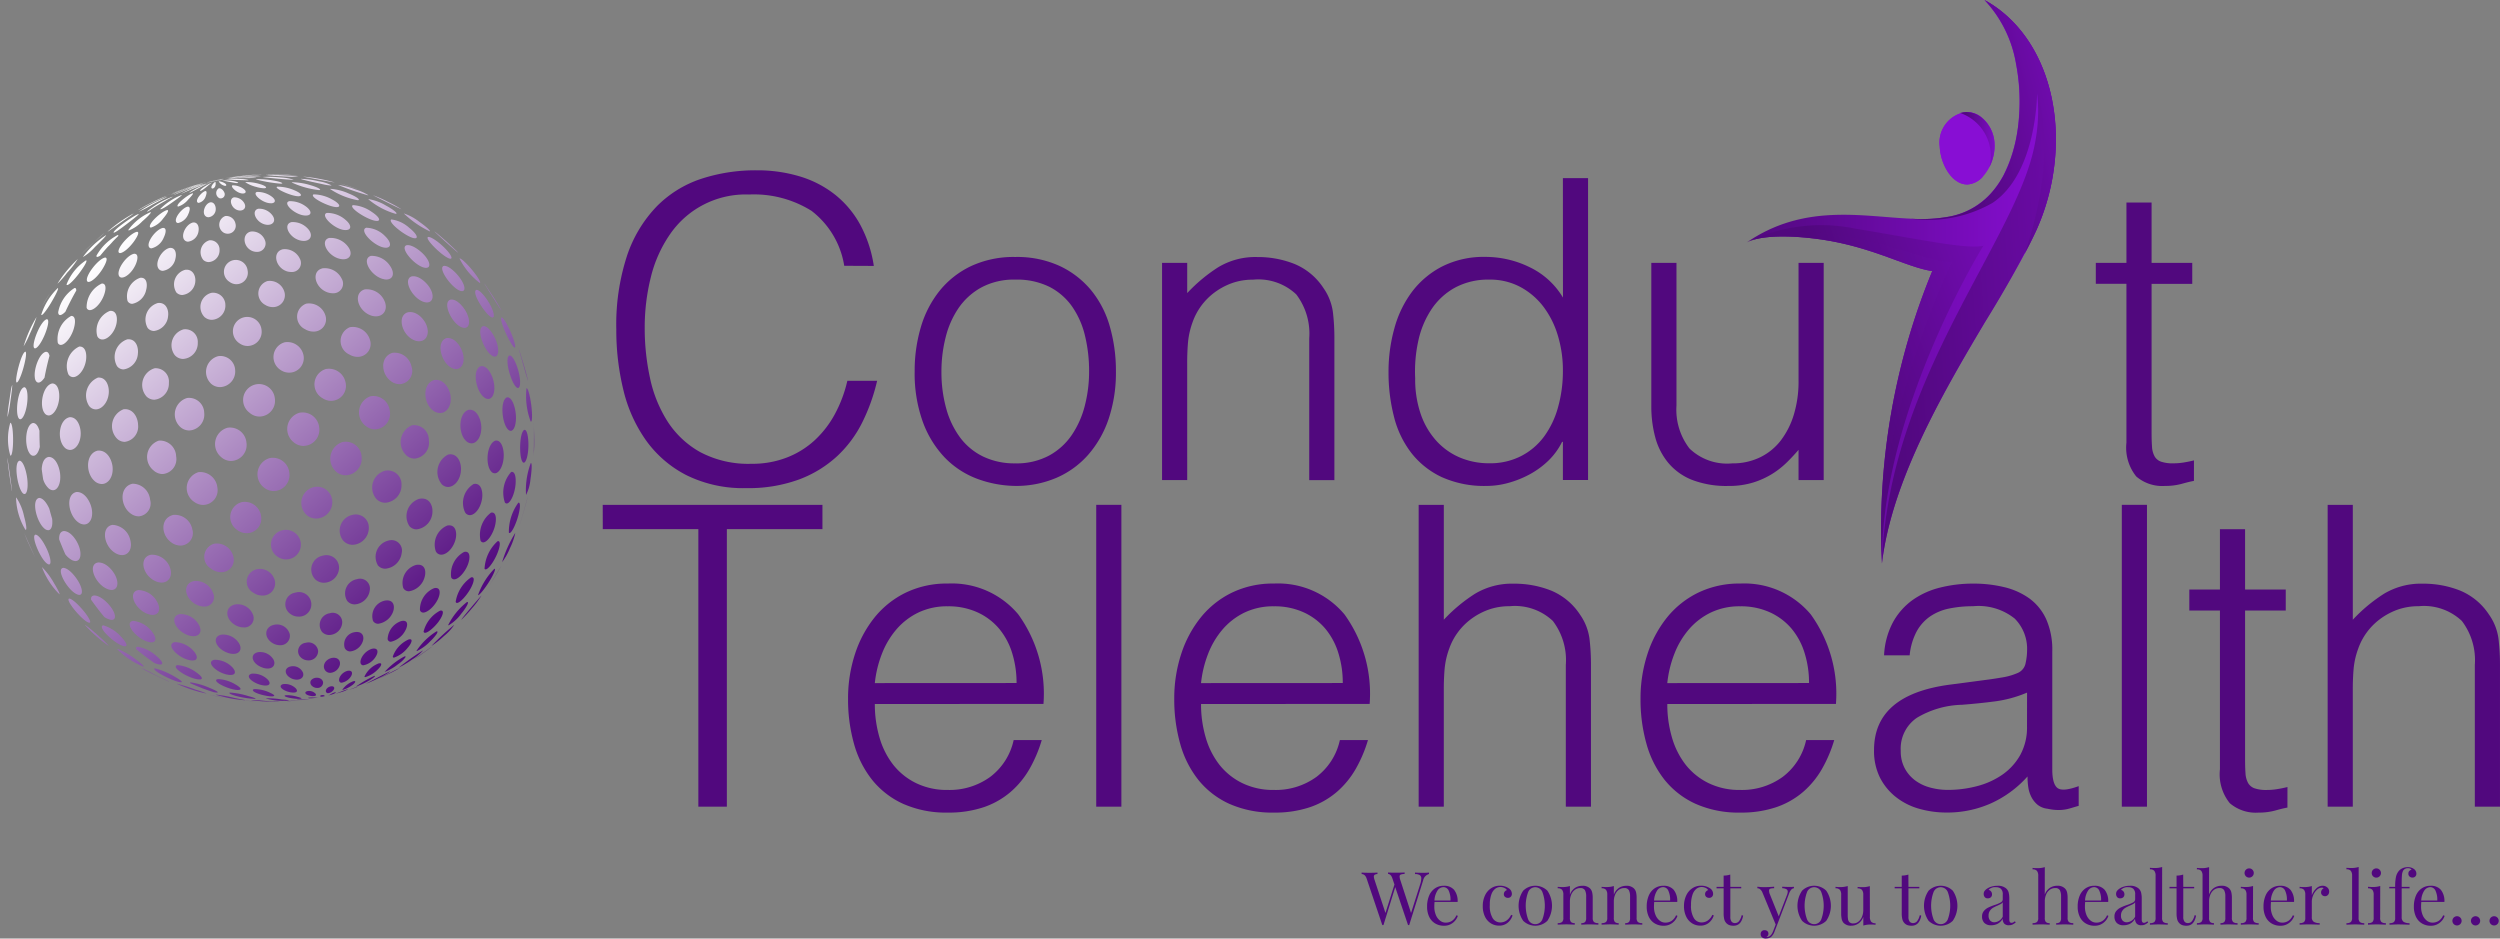 <svg xmlns="http://www.w3.org/2000/svg" xmlns:xlink="http://www.w3.org/1999/xlink" width="170.029" height="63.831" viewBox="0 0 170.029 63.831"><rect x="0" y="0" width="170.029" height="63.831" fill="#808080" stroke="none"/><defs><style>.a{fill:#51087e;}.b{fill:url(#a);}.c{fill:url(#b);}.d,.f,.i{mix-blend-mode:screen;}.d,.e,.f,.i{isolation:isolate;}.d{fill:url(#c);}.e{opacity:0.15;mix-blend-mode:multiply;fill:url(#d);}.f{fill:url(#e);}.g{fill:url(#f);}.h{fill:url(#g);}.i{fill:url(#h);}.j{stroke:rgba(0,0,0,0);stroke-miterlimit:10;fill:url(#i);}</style><linearGradient id="a" y1="0.5" x2="1" y2="0.5" gradientUnits="objectBoundingBox"><stop offset="0" stop-color="#51087e"/><stop offset="1" stop-color="#880ed4"/></linearGradient><linearGradient id="b" x1="0.466" y1="0.431" x2="1.463" y2="-0.083" xlink:href="#a"/><linearGradient id="c" x1="0.023" y1="0.562" x2="2.165" y2="0.074" xlink:href="#a"/><linearGradient id="d" x1="0.488" y1="0.441" x2="1.495" y2="-0.016" xlink:href="#a"/><linearGradient id="e" x1="0.315" y1="0.64" x2="1.515" y2="0.133" xlink:href="#a"/><linearGradient id="f" x1="-60.439" y1="-70.97" x2="-59.182" y2="-70.97" xlink:href="#a"/><linearGradient id="g" x1="-76.126" y1="-70.982" x2="-74.537" y2="-70.982" xlink:href="#a"/><linearGradient id="h" x1="0.161" y1="0.5" x2="1.161" y2="0.5" xlink:href="#a"/><linearGradient id="i" x1="0.183" y1="0.156" x2="0.799" y2="0.863" gradientUnits="objectBoundingBox"><stop offset="0" stop-color="#fff"/><stop offset="1" stop-color="#51087e"/></linearGradient></defs><g transform="translate(-62.501 -428)"><g transform="translate(103.493 439.575)"><path class="a" d="M299.55,346.977a5.875,5.875,0,0,0-2.224-3.736,7.383,7.383,0,0,0-4.249-1.112,6.243,6.243,0,0,0-5.4,2.738,8.8,8.8,0,0,0-1.283,2.894,14.108,14.108,0,0,0-.414,3.465,15.91,15.91,0,0,0,.356,3.365,8.931,8.931,0,0,0,1.184,2.952,6.278,6.278,0,0,0,2.224,2.1,6.984,6.984,0,0,0,3.508.8,6.468,6.468,0,0,0,2.4-.428,5.97,5.97,0,0,0,1.9-1.183,6.887,6.887,0,0,0,1.369-1.782,8.976,8.976,0,0,0,.841-2.253h2.025a12.806,12.806,0,0,1-1,2.809,8.005,8.005,0,0,1-1.725,2.324,7.884,7.884,0,0,1-2.595,1.583,9.983,9.983,0,0,1-3.579.585,8.724,8.724,0,0,1-4.049-.87,7.684,7.684,0,0,1-2.752-2.352,9.869,9.869,0,0,1-1.554-3.437,17.158,17.158,0,0,1-.485-4.149,15.032,15.032,0,0,1,.727-4.99,8.914,8.914,0,0,1,2.01-3.351,7.6,7.6,0,0,1,3.023-1.882,11.852,11.852,0,0,1,3.793-.584,9.981,9.981,0,0,1,2.923.414,7.19,7.19,0,0,1,2.4,1.241,6.741,6.741,0,0,1,1.711,2.039,8.583,8.583,0,0,1,.927,2.809Z" transform="translate(-283.124 -340.475)"/><path class="a" d="M388.115,384.314a7.7,7.7,0,0,1-2.666-.513,5.973,5.973,0,0,1-2.167-1.454,6.979,6.979,0,0,1-1.469-2.424,9.7,9.7,0,0,1-.542-3.394,10.428,10.428,0,0,1,.428-3.037,7.172,7.172,0,0,1,1.283-2.467,6.1,6.1,0,0,1,2.139-1.668,6.876,6.876,0,0,1,2.994-.613,6.948,6.948,0,0,1,3.023.613,6.171,6.171,0,0,1,2.139,1.654,6.833,6.833,0,0,1,1.269,2.467,10.92,10.92,0,0,1,.413,3.051,9.886,9.886,0,0,1-.485,3.194,7.187,7.187,0,0,1-1.383,2.452,6.088,6.088,0,0,1-2.167,1.583A6.923,6.923,0,0,1,388.115,384.314Zm5.019-7.785a10.108,10.108,0,0,0-.285-2.453,5.814,5.814,0,0,0-.884-1.982,4.252,4.252,0,0,0-1.54-1.326,5.007,5.007,0,0,0-2.31-.485,4.682,4.682,0,0,0-2.3.528,4.493,4.493,0,0,0-1.554,1.4,6.146,6.146,0,0,0-.884,2,9.428,9.428,0,0,0-.285,2.324,9.2,9.2,0,0,0,.328,2.524,5.9,5.9,0,0,0,.955,1.982,4.283,4.283,0,0,0,1.568,1.283,4.909,4.909,0,0,0,2.167.456,4.68,4.68,0,0,0,2.3-.528,4.434,4.434,0,0,0,1.554-1.412,6.322,6.322,0,0,0,.884-2A9.278,9.278,0,0,0,393.134,376.529Z" transform="translate(-360.055 -362.841)"/><path class="a" d="M463.557,383.915h-1.711V369.143h1.711V371.2a10.865,10.865,0,0,1,2.124-1.768,4.887,4.887,0,0,1,2.638-.684,6.738,6.738,0,0,1,2.538.471,4.331,4.331,0,0,1,1.968,1.64,3.687,3.687,0,0,1,.642,1.64,14.92,14.92,0,0,1,.1,1.754v9.667h-1.711v-9.639a4.4,4.4,0,0,0-.884-2.994,3.755,3.755,0,0,0-2.937-1,4.175,4.175,0,0,0-1.454.242,4.579,4.579,0,0,0-1.184.642,4.3,4.3,0,0,0-.9.913,4.229,4.229,0,0,0-.57,1.083,5.437,5.437,0,0,0-.314,1.369q-.058.656-.057,1.426Z" transform="translate(-423.805 -362.841)"/><path class="a" d="M547.455,343.07h1.711V363.6h-1.711v-2.595H547.4a4.638,4.638,0,0,1-.955,1.3,5.8,5.8,0,0,1-1.283.927,6.877,6.877,0,0,1-1.44.57,5.6,5.6,0,0,1-1.454.2,7.042,7.042,0,0,1-3.051-.6,5.679,5.679,0,0,1-2.067-1.64,6.677,6.677,0,0,1-1.183-2.467,12.075,12.075,0,0,1-.371-3.051,10.939,10.939,0,0,1,.4-2.966,7.349,7.349,0,0,1,1.212-2.5,6.007,6.007,0,0,1,2.053-1.711,6.283,6.283,0,0,1,2.923-.642,6.812,6.812,0,0,1,3.009.7,5.3,5.3,0,0,1,2.267,2.067Zm0,13.089a8.147,8.147,0,0,0-.342-2.381,6.165,6.165,0,0,0-.984-1.968,4.844,4.844,0,0,0-1.569-1.34,4.352,4.352,0,0,0-2.1-.5,4.764,4.764,0,0,0-2.31.528,4.554,4.554,0,0,0-1.6,1.44,6.226,6.226,0,0,0-.913,2.125,9.631,9.631,0,0,0-.228,2.609,7.264,7.264,0,0,0,.385,2.466,5.252,5.252,0,0,0,1.069,1.811,4.561,4.561,0,0,0,1.6,1.127,5.083,5.083,0,0,0,2,.385,4.6,4.6,0,0,0,2.139-.485,4.5,4.5,0,0,0,1.568-1.326,6.087,6.087,0,0,0,.955-2A9.108,9.108,0,0,0,547.455,356.159Z" transform="translate(-482.152 -342.528)"/><path class="a" d="M631.228,370.656h1.711v14.772h-1.711v-2.053q-.342.4-.77.827a5.814,5.814,0,0,1-.984.784,5.615,5.615,0,0,1-1.3.6,5.517,5.517,0,0,1-1.711.243,6.514,6.514,0,0,1-2.481-.414,4.051,4.051,0,0,1-1.611-1.155,4.568,4.568,0,0,1-.884-1.725,8.073,8.073,0,0,1-.271-2.153v-9.724h1.711v9.7a4.315,4.315,0,0,0,.884,2.923,3.682,3.682,0,0,0,2.909,1.012,4.24,4.24,0,0,0,1.9-.414,3.959,3.959,0,0,0,1.411-1.155,5.514,5.514,0,0,0,.884-1.768,7.685,7.685,0,0,0,.314-2.253Z" transform="translate(-549.899 -364.354)"/><path class="a" d="M772.654,369.926q-.314.057-.827.2a4.269,4.269,0,0,1-1.141.143,2.717,2.717,0,0,1-1.953-.642,3.123,3.123,0,0,1-.67-2.3V356.523h-2.082V355.1h2.082v-4.106h1.711V355.1h2.766v1.426h-2.766v10.124q0,.542.028.941a1.57,1.57,0,0,0,.171.656.817.817,0,0,0,.442.371,2.451,2.451,0,0,0,.841.114,4.4,4.4,0,0,0,.7-.057q.356-.057.7-.143Z" transform="translate(-664.433 -348.795)"/><path class="a" d="M279.667,449.472H294.61v1.654h-6.5V470h-1.939V451.126h-6.5Z" transform="translate(-279.667 -426.712)"/><path class="a" d="M361.384,483.33a8.006,8.006,0,0,0,.314,2.267,5.471,5.471,0,0,0,.927,1.854,4.482,4.482,0,0,0,1.554,1.255,4.784,4.784,0,0,0,2.167.47,4.714,4.714,0,0,0,2.88-.884,4.259,4.259,0,0,0,1.6-2.51h1.911a9.226,9.226,0,0,1-.827,1.953,6.015,6.015,0,0,1-1.283,1.568,5.543,5.543,0,0,1-1.825,1.041,7.411,7.411,0,0,1-2.452.371,7.16,7.16,0,0,1-3.051-.6,5.752,5.752,0,0,1-2.11-1.64,6.909,6.909,0,0,1-1.226-2.453,11.1,11.1,0,0,1-.4-3.037,9.681,9.681,0,0,1,.471-3.051,7.764,7.764,0,0,1,1.34-2.5,6.231,6.231,0,0,1,2.125-1.683,6.413,6.413,0,0,1,2.852-.613,5.89,5.89,0,0,1,4.791,2.1,9.211,9.211,0,0,1,1.711,6.088Zm9.639-1.426a6.782,6.782,0,0,0-.3-2.039,4.771,4.771,0,0,0-.884-1.654,4.211,4.211,0,0,0-1.469-1.112,4.732,4.732,0,0,0-2.025-.413,4.5,4.5,0,0,0-2.01.428,4.621,4.621,0,0,0-1.483,1.141,5.724,5.724,0,0,0-.984,1.654,7.658,7.658,0,0,0-.485,2Z" transform="translate(-342.877 -447.025)"/><path class="a" d="M440.407,470V449.472h1.711V470Z" transform="translate(-406.843 -426.712)"/><path class="a" d="M467.631,483.33a8,8,0,0,0,.314,2.267,5.466,5.466,0,0,0,.927,1.854,4.488,4.488,0,0,0,1.554,1.255,4.786,4.786,0,0,0,2.167.47,4.715,4.715,0,0,0,2.88-.884,4.26,4.26,0,0,0,1.6-2.51h1.911a9.22,9.22,0,0,1-.827,1.953,6.021,6.021,0,0,1-1.283,1.568,5.541,5.541,0,0,1-1.825,1.041,7.409,7.409,0,0,1-2.453.371,7.16,7.16,0,0,1-3.051-.6,5.755,5.755,0,0,1-2.11-1.64,6.912,6.912,0,0,1-1.226-2.453,11.107,11.107,0,0,1-.4-3.037,9.675,9.675,0,0,1,.471-3.051,7.766,7.766,0,0,1,1.34-2.5,6.231,6.231,0,0,1,2.124-1.683,6.414,6.414,0,0,1,2.852-.613,5.89,5.89,0,0,1,4.791,2.1,9.211,9.211,0,0,1,1.711,6.088Zm9.639-1.426a6.774,6.774,0,0,0-.3-2.039,4.772,4.772,0,0,0-.884-1.654,4.213,4.213,0,0,0-1.469-1.112,4.731,4.731,0,0,0-2.025-.413,4.5,4.5,0,0,0-2.01.428,4.623,4.623,0,0,0-1.483,1.141,5.725,5.725,0,0,0-.984,1.654,7.661,7.661,0,0,0-.485,2Z" transform="translate(-426.938 -447.025)"/><path class="a" d="M545.425,470V449.472h1.711v7.814a10.87,10.87,0,0,1,2.124-1.768,4.886,4.886,0,0,1,2.638-.684,6.739,6.739,0,0,1,2.538.47,4.332,4.332,0,0,1,1.967,1.64,3.686,3.686,0,0,1,.642,1.64,14.883,14.883,0,0,1,.1,1.754V470h-1.711v-9.639a4.4,4.4,0,0,0-.884-2.994,3.754,3.754,0,0,0-2.937-1,4.172,4.172,0,0,0-1.454.242,4.571,4.571,0,0,0-1.183.641,4.286,4.286,0,0,0-.9.913,4.22,4.22,0,0,0-.57,1.083,5.437,5.437,0,0,0-.314,1.369q-.057.657-.057,1.426V470Z" transform="translate(-489.932 -426.712)"/><path class="a" d="M619.494,483.33a8,8,0,0,0,.314,2.267,5.473,5.473,0,0,0,.927,1.854,4.485,4.485,0,0,0,1.554,1.255,4.785,4.785,0,0,0,2.167.47,4.715,4.715,0,0,0,2.88-.884,4.26,4.26,0,0,0,1.6-2.51h1.911a9.215,9.215,0,0,1-.827,1.953,6.015,6.015,0,0,1-1.283,1.568,5.544,5.544,0,0,1-1.825,1.041,7.409,7.409,0,0,1-2.452.371,7.159,7.159,0,0,1-3.051-.6,5.752,5.752,0,0,1-2.11-1.64,6.906,6.906,0,0,1-1.226-2.453,11.1,11.1,0,0,1-.4-3.037,9.674,9.674,0,0,1,.471-3.051,7.767,7.767,0,0,1,1.34-2.5,6.232,6.232,0,0,1,2.125-1.683,6.413,6.413,0,0,1,2.852-.613,5.89,5.89,0,0,1,4.791,2.1,9.212,9.212,0,0,1,1.711,6.088Zm9.639-1.426a6.782,6.782,0,0,0-.3-2.039,4.771,4.771,0,0,0-.884-1.654,4.211,4.211,0,0,0-1.469-1.112,4.732,4.732,0,0,0-2.025-.413,4.5,4.5,0,0,0-2.01.428,4.622,4.622,0,0,0-1.483,1.141,5.73,5.73,0,0,0-.984,1.654,7.649,7.649,0,0,0-.485,2Z" transform="translate(-547.09 -447.025)"/><path class="a" d="M701.266,481.7q.484-.057,1.155-.171a4.339,4.339,0,0,0,1.1-.314.908.908,0,0,0,.528-.67,4.218,4.218,0,0,0,.1-.87,2.918,2.918,0,0,0-.841-2.153,3.926,3.926,0,0,0-2.837-.841,7.889,7.889,0,0,0-1.626.157,3.545,3.545,0,0,0-1.3.542,2.992,2.992,0,0,0-.913,1.027,4.346,4.346,0,0,0-.47,1.611h-1.74a5.293,5.293,0,0,1,.6-2.239,4.546,4.546,0,0,1,1.326-1.511,5.522,5.522,0,0,1,1.882-.855,9.21,9.21,0,0,1,2.267-.271,8.751,8.751,0,0,1,2.1.242,4.865,4.865,0,0,1,1.711.77,3.584,3.584,0,0,1,1.141,1.412,5.1,5.1,0,0,1,.413,2.167v8.042q0,1,.356,1.269t1.44-.128v1.34c-.133.038-.328.095-.585.171a2.662,2.662,0,0,1-.756.114,3.4,3.4,0,0,1-.77-.086,1.319,1.319,0,0,1-.684-.271,1.668,1.668,0,0,1-.414-.513,2.11,2.11,0,0,1-.214-.656,4.729,4.729,0,0,1-.057-.756,7.426,7.426,0,0,1-2.481,1.825,7.3,7.3,0,0,1-3.023.628,6.764,6.764,0,0,1-1.868-.257,4.516,4.516,0,0,1-1.583-.8,3.96,3.96,0,0,1-1.084-1.326,4.07,4.07,0,0,1-.4-1.868q0-3.764,5.162-4.448Zm2.88.855a8.379,8.379,0,0,1-2.2.6q-1.112.143-2.224.228a6.271,6.271,0,0,0-3.066.884,2.533,2.533,0,0,0-1.1,2.253,2.442,2.442,0,0,0,.271,1.183,2.5,2.5,0,0,0,.713.827,3,3,0,0,0,1.027.485,4.534,4.534,0,0,0,1.183.157,7.764,7.764,0,0,0,2-.257,5.4,5.4,0,0,0,1.725-.784,4.009,4.009,0,0,0,1.212-1.34,3.873,3.873,0,0,0,.456-1.925Z" transform="translate(-607.275 -447.025)"/><path class="a" d="M774.449,470V449.472h1.711V470Z" transform="translate(-671.133 -426.712)"/><path class="a" d="M803.108,476.328q-.314.057-.827.2a4.27,4.27,0,0,1-1.141.143,2.717,2.717,0,0,1-1.953-.642,3.123,3.123,0,0,1-.67-2.3V462.925h-2.082V461.5h2.082v-4.106h1.711V461.5h2.766v1.426h-2.766v10.123q0,.542.028.941a1.571,1.571,0,0,0,.171.656.817.817,0,0,0,.442.371,2.448,2.448,0,0,0,.841.114,4.4,4.4,0,0,0,.7-.057q.356-.057.7-.143Z" transform="translate(-688.528 -432.979)"/><path class="a" d="M841.5,470V449.472h1.711v7.814a10.864,10.864,0,0,1,2.124-1.768,4.885,4.885,0,0,1,2.638-.684,6.737,6.737,0,0,1,2.538.47,4.333,4.333,0,0,1,1.968,1.64,3.685,3.685,0,0,1,.642,1.64,14.922,14.922,0,0,1,.1,1.754V470h-1.711v-9.639a4.4,4.4,0,0,0-.884-2.994,3.754,3.754,0,0,0-2.937-1,4.172,4.172,0,0,0-1.454.242,4.575,4.575,0,0,0-1.184.641,4.292,4.292,0,0,0-.9.913,4.22,4.22,0,0,0-.57,1.083,5.431,5.431,0,0,0-.314,1.369q-.057.657-.057,1.426V470Z" transform="translate(-724.185 -426.712)"/></g><g transform="translate(181.289 428)"><g transform="translate(0)"><path class="b" d="M671.937,300.694c-.228.508-.5,1.052-.812,1.63h0c-2.863,5.336-8.8,13.507-9.691,21.037a46.228,46.228,0,0,1,3.425-19.882c-1.829-.27-4.167-1.727-7.929-2.2-3.163-.395-4.355.075-4.654.234l-.047.027c3.887-2.677,7.819-1.776,11.153-1.626h0a10.656,10.656,0,0,0,2.678-.152,5.043,5.043,0,0,0,3-1.828,6.16,6.16,0,0,0,.693-1.072l0-.007a10.287,10.287,0,0,0,1-3.867,13.462,13.462,0,0,0-.2-3.582,8.349,8.349,0,0,0-2.15-4.365l0,0h0c3.058,1.689,4.705,5.158,4.842,8.956A15.113,15.113,0,0,1,671.937,300.694Z" transform="translate(-652.229 -285.042)"/><path class="c" d="M668.561,359.919s-6.979,11.235-6.9,21.6a46.227,46.227,0,0,1,3.425-19.882c-1.829-.27-4.167-1.727-7.929-2.2-2.951-.368-4.186.017-4.581.2-.027.013-.047.022-.059.029a11.481,11.481,0,0,1,7.3-.923C664.439,359.508,667.333,360.155,668.561,359.919Z" transform="translate(-652.46 -343.2)"/><path class="d" d="M706.812,300.694a71.491,71.491,0,0,1-3.515,6.287.042.042,0,0,0-.006.011h0c-2.9,4.867-6.319,10.794-6.982,16.369.428-12.46,8.862-21.606,10.328-28.183,1.48-6.636-3.042-9.926-3.334-10.127l-.012-.007,0,0h0c3.058,1.689,4.705,5.158,4.842,8.956A15.114,15.114,0,0,1,706.812,300.694Z" transform="translate(-687.104 -285.042)"/><path class="e" d="M661.887,383.206a46.23,46.23,0,0,1,3.425-19.882c-1.829-.27-4.167-1.727-7.929-2.2-2.951-.368-4.186.016-4.581.2a10.353,10.353,0,0,1,5.639-.511c3.879.49,7.308,2.116,8.234,1.852C666.676,362.664,661.3,373.665,661.887,383.206Z" transform="translate(-652.683 -344.887)"/><path class="f" d="M715.522,294c-.136-3.8-1.783-7.267-4.842-8.956h0l0,0a8.351,8.351,0,0,1,2.15,4.365,13.475,13.475,0,0,1,.193,3.628l-.006.068q-.018.215-.044.431l-.008.061c-.018.146-.038.292-.061.437,0,.019-.006.038-.009.056-.024.146-.05.292-.08.438,0,.018-.008.035-.011.053q-.045.219-.1.435l-.013.048c-.037.145-.077.289-.121.432l-.013.04c-.045.145-.092.288-.144.429l-.011.03c-.053.144-.11.286-.17.426l-.007.016c-.063.143-.129.285-.2.422l0,.007a6.164,6.164,0,0,1-.693,1.072,5.043,5.043,0,0,1-3,1.828,10.656,10.656,0,0,1-2.678.152,8.812,8.812,0,0,0,5.571-1.08c3.042-2.049,3.026-7.506,3.026-7.506s1.545,4.084-.857,10.993h0c.31-.578.584-1.123.812-1.63A15.112,15.112,0,0,0,715.522,294Z" transform="translate(-694.493 -285.042)"/></g><g transform="translate(13.132 7.624)"><path class="g" d="M717.932,321.889l.01.006a2.438,2.438,0,0,1,.91,1.84,3.175,3.175,0,0,1-.775,2.184h0a1.542,1.542,0,0,1-1.04.556c-1.029.051-1.852-1.306-1.914-2.559a2.1,2.1,0,0,1,1.756-2.361A1.626,1.626,0,0,1,717.932,321.889Z" transform="translate(-715.117 -321.554)"/><path class="h" d="M717.932,321.889c-.762-.538-1.662.144-1.946,1.115a2.732,2.732,0,0,0,.614,2.713,1.3,1.3,0,0,0,1.474.2,1.542,1.542,0,0,1-1.04.556c-1.029.051-1.852-1.306-1.914-2.559a2.1,2.1,0,0,1,1.756-2.361A1.626,1.626,0,0,1,717.932,321.889Z" transform="translate(-715.117 -321.554)"/><path class="i" d="M723.79,325.3a3.084,3.084,0,0,0-1.983-3.684h0a1.539,1.539,0,0,1,.361-.06,1.618,1.618,0,0,1,1.056.334l.009.006a2.435,2.435,0,0,1,.91,1.84A3.178,3.178,0,0,1,723.79,325.3Z" transform="translate(-720.41 -321.555)"/></g></g><g transform="translate(155.115 486.965)"><path class="a" d="M531.461,569.25v.1a.566.566,0,0,0-.4.435l-.946,3.034h-.08l-.871-2.578-.8,2.578h-.08l-1.061-3.149q-.1-.311-.345-.32v-.1q.205.015.536.015.361,0,.541-.015v.1a.386.386,0,0,0-.19.05.144.144,0,0,0-.055.125.87.87,0,0,0,.055.245L528.5,572l.611-1.937-.135-.4q-.1-.311-.3-.32v-.1q.18.015.485.015.431,0,.641-.015v.1a.866.866,0,0,0-.265.043.134.134,0,0,0-.075.138.807.807,0,0,0,.05.24L530.24,572l.616-1.937a1.361,1.361,0,0,0,.08-.406.26.26,0,0,0-.1-.233.625.625,0,0,0-.326-.073v-.1q.285.015.576.015C531.236,569.265,531.361,569.26,531.461,569.25Z" transform="translate(-526.886 -568.87)"/><path class="a" d="M550.285,575.588a1,1,0,0,1-.338.473.93.93,0,0,1-.6.2,1.139,1.139,0,0,1-.616-.163,1.049,1.049,0,0,1-.4-.455,1.575,1.575,0,0,1-.138-.678,1.874,1.874,0,0,1,.14-.756,1.118,1.118,0,0,1,.4-.493,1.037,1.037,0,0,1,.6-.173.88.88,0,0,1,.693.273,1.216,1.216,0,0,1,.243.828H548.7a3.053,3.053,0,0,0-.015.32,1.421,1.421,0,0,0,.108.575.916.916,0,0,0,.285.378.614.614,0,0,0,.373.133.788.788,0,0,0,.426-.115.861.861,0,0,0,.31-.385Zm-1.382-1.722a1.346,1.346,0,0,0-.21.681h1.091a1.439,1.439,0,0,0-.113-.651.39.39,0,0,0-.363-.26A.5.5,0,0,0,548.9,573.867Z" transform="translate(-543.748 -572.265)"/><path class="a" d="M568.044,573.7a.454.454,0,0,1,.235.385.278.278,0,0,1-.075.205.257.257,0,0,1-.19.075.293.293,0,0,1-.2-.067.227.227,0,0,1-.08-.183.27.27,0,0,1,.06-.178.294.294,0,0,1,.15-.1.374.374,0,0,0-.178-.15.631.631,0,0,0-.273-.06.571.571,0,0,0-.345.118.846.846,0,0,0-.265.39,2.038,2.038,0,0,0-.105.719,1.59,1.59,0,0,0,.2.9.612.612,0,0,0,.521.283.736.736,0,0,0,.408-.125.914.914,0,0,0,.318-.39l.1.035a1.04,1.04,0,0,1-.318.49.879.879,0,0,1-.6.206,1.03,1.03,0,0,1-.563-.16,1.085,1.085,0,0,1-.4-.463,1.607,1.607,0,0,1-.145-.7,1.679,1.679,0,0,1,.148-.721,1.178,1.178,0,0,1,.413-.493,1.065,1.065,0,0,1,.606-.178A1.038,1.038,0,0,1,568.044,573.7Z" transform="translate(-558.068 -572.265)"/><path class="a" d="M579.933,573.879a1.828,1.828,0,0,1,0,2.045,1.178,1.178,0,0,1-1.647,0,1.828,1.828,0,0,1,0-2.045,1.172,1.172,0,0,1,1.647,0Zm-1.3.07a2.675,2.675,0,0,0,0,1.9.523.523,0,0,0,.951,0,2.677,2.677,0,0,0,0-1.9.521.521,0,0,0-.951,0Z" transform="translate(-567.306 -572.265)"/><path class="a" d="M592.891,573.731a.569.569,0,0,1,.135.25,1.634,1.634,0,0,1,.04.406v1.336a.375.375,0,0,0,.085.283.438.438,0,0,0,.3.077v.105q-.461-.02-.6-.02t-.561.02v-.105a.344.344,0,0,0,.258-.077.418.418,0,0,0,.073-.283v-1.447a.918.918,0,0,0-.08-.428.337.337,0,0,0-.326-.148.592.592,0,0,0-.365.12.773.773,0,0,0-.248.328,1.179,1.179,0,0,0-.088.463v1.111a.418.418,0,0,0,.073.283.344.344,0,0,0,.258.077v.105q-.42-.02-.561-.02t-.6.02v-.105a.438.438,0,0,0,.3-.077.374.374,0,0,0,.085-.283v-1.567a.531.531,0,0,0-.085-.335.36.36,0,0,0-.3-.105v-.1q.16.015.31.015a1.639,1.639,0,0,0,.521-.07v.59a.927.927,0,0,1,.348-.463.912.912,0,0,1,.5-.143A.7.7,0,0,1,592.891,573.731Z" transform="translate(-577.357 -572.265)"/><path class="a" d="M607.2,573.731a.566.566,0,0,1,.135.25,1.63,1.63,0,0,1,.04.406v1.336a.375.375,0,0,0,.085.283.438.438,0,0,0,.3.077v.105q-.461-.02-.6-.02t-.561.02v-.105a.345.345,0,0,0,.258-.077.419.419,0,0,0,.073-.283v-1.447a.915.915,0,0,0-.08-.428.336.336,0,0,0-.325-.148.591.591,0,0,0-.365.12.773.773,0,0,0-.248.328,1.179,1.179,0,0,0-.087.463v1.111a.418.418,0,0,0,.072.283.345.345,0,0,0,.258.077v.105q-.421-.02-.561-.02t-.6.02v-.105a.438.438,0,0,0,.3-.077.376.376,0,0,0,.085-.283v-1.567a.533.533,0,0,0-.085-.335.36.36,0,0,0-.3-.105v-.1q.16.015.311.015a1.64,1.64,0,0,0,.521-.07v.59a.924.924,0,0,1,.348-.463.911.911,0,0,1,.5-.143A.7.7,0,0,1,607.2,573.731Z" transform="translate(-588.68 -572.265)"/><path class="a" d="M621.8,575.588a1,1,0,0,1-.338.473.93.93,0,0,1-.6.2,1.138,1.138,0,0,1-.616-.163,1.048,1.048,0,0,1-.4-.455,1.576,1.576,0,0,1-.138-.678,1.876,1.876,0,0,1,.14-.756,1.119,1.119,0,0,1,.4-.493,1.037,1.037,0,0,1,.6-.173.88.88,0,0,1,.693.273,1.216,1.216,0,0,1,.243.828h-1.567a3.108,3.108,0,0,0-.015.32,1.42,1.42,0,0,0,.108.575.917.917,0,0,0,.285.378.613.613,0,0,0,.373.133.787.787,0,0,0,.425-.115.862.862,0,0,0,.31-.385Zm-1.382-1.722a1.343,1.343,0,0,0-.21.681h1.091a1.438,1.438,0,0,0-.113-.651.39.39,0,0,0-.363-.26A.5.5,0,0,0,620.414,573.867Z" transform="translate(-600.326 -572.265)"/><path class="a" d="M633.585,573.7a.454.454,0,0,1,.235.385.277.277,0,0,1-.075.205.257.257,0,0,1-.19.075.293.293,0,0,1-.2-.067.227.227,0,0,1-.08-.183.27.27,0,0,1,.06-.178.3.3,0,0,1,.15-.1.377.377,0,0,0-.178-.15.631.631,0,0,0-.273-.06.571.571,0,0,0-.345.118.846.846,0,0,0-.265.39,2.043,2.043,0,0,0-.105.719,1.589,1.589,0,0,0,.2.9.611.611,0,0,0,.521.283.736.736,0,0,0,.408-.125.915.915,0,0,0,.318-.39l.1.035a1.04,1.04,0,0,1-.318.49.879.879,0,0,1-.6.206,1.031,1.031,0,0,1-.563-.16,1.086,1.086,0,0,1-.4-.463,1.608,1.608,0,0,1-.145-.7,1.681,1.681,0,0,1,.148-.721,1.179,1.179,0,0,1,.413-.493,1.064,1.064,0,0,1,.606-.178A1.039,1.039,0,0,1,633.585,573.7Z" transform="translate(-609.923 -572.265)"/><path class="a" d="M643.413,570.733h.741v.1h-.741v1.937a.511.511,0,0,0,.083.326.29.29,0,0,0,.238.1.342.342,0,0,0,.265-.125,1.028,1.028,0,0,0,.185-.411l.1.025q-.125.691-.651.691a.83.83,0,0,1-.28-.04.531.531,0,0,1-.2-.125.589.589,0,0,1-.153-.27,1.744,1.744,0,0,1-.043-.431v-1.677h-.481v-.1h.481v-.766a1.547,1.547,0,0,0,.45-.07Z" transform="translate(-618.344 -569.381)"/><path class="a" d="M658.209,573.877v.1a.283.283,0,0,0-.178.09.8.8,0,0,0-.148.26l-.821,2.153-.17.435a.888.888,0,0,1-.215.35.432.432,0,0,1-.18.1.76.76,0,0,1-.21.03.368.368,0,0,1-.245-.08.273.273,0,0,1-.095-.22.266.266,0,0,1,.07-.193.26.26,0,0,1,.2-.073.269.269,0,0,1,.183.062.216.216,0,0,1,.073.173.243.243,0,0,1-.135.226.074.074,0,0,0,.03,0q.275,0,.425-.391l.175-.456-.906-2.187a.569.569,0,0,0-.17-.225.312.312,0,0,0-.17-.055v-.105a3.582,3.582,0,0,0,.49.03q.25,0,.651-.03v.105a.841.841,0,0,0-.263.03.136.136,0,0,0-.083.145.641.641,0,0,0,.06.245l.6,1.492.556-1.447a.733.733,0,0,0,.055-.23.186.186,0,0,0-.09-.17.672.672,0,0,0-.286-.07v-.1q.265.015.421.015Q658.049,573.892,658.209,573.877Z" transform="translate(-628.815 -572.53)"/><path class="a" d="M670.766,573.879a1.828,1.828,0,0,1,0,2.045,1.178,1.178,0,0,1-1.647,0,1.828,1.828,0,0,1,0-2.045,1.172,1.172,0,0,1,1.647,0Zm-1.3.07a2.676,2.676,0,0,0,0,1.9.523.523,0,0,0,.951,0,2.675,2.675,0,0,0,0-1.9.521.521,0,0,0-.951,0Z" transform="translate(-639.172 -572.265)"/><path class="a" d="M683.538,575.705a.532.532,0,0,0,.085.335.361.361,0,0,0,.3.105v.105c-.1-.01-.207-.015-.31-.015a1.63,1.63,0,0,0-.521.07v-.591a.922.922,0,0,1-.34.455.856.856,0,0,1-.48.145.682.682,0,0,1-.521-.19.574.574,0,0,1-.128-.255,1.766,1.766,0,0,1-.038-.4v-1.257a.533.533,0,0,0-.085-.335.361.361,0,0,0-.3-.105v-.1q.155.015.31.015a1.635,1.635,0,0,0,.521-.07v1.967a1.693,1.693,0,0,0,.023.308.338.338,0,0,0,.105.193.366.366,0,0,0,.253.075.55.55,0,0,0,.345-.12.8.8,0,0,0,.243-.328,1.17,1.17,0,0,0,.088-.458v-1.036a.531.531,0,0,0-.085-.335.361.361,0,0,0-.3-.105v-.1q.155.015.31.015a1.635,1.635,0,0,0,.521-.07Z" transform="translate(-648.978 -572.321)"/><path class="a" d="M701.429,570.733h.741v.1h-.741v1.937a.511.511,0,0,0,.082.326.29.29,0,0,0,.238.1.342.342,0,0,0,.265-.125,1.028,1.028,0,0,0,.185-.411l.1.025q-.125.691-.651.691a.83.83,0,0,1-.28-.04.53.53,0,0,1-.2-.125.589.589,0,0,1-.153-.27,1.738,1.738,0,0,1-.043-.431v-1.677h-.48v-.1h.48v-.766a1.551,1.551,0,0,0,.451-.07Z" transform="translate(-664.246 -569.381)"/><path class="a" d="M711.975,573.879a1.827,1.827,0,0,1,0,2.045,1.178,1.178,0,0,1-1.647,0,1.828,1.828,0,0,1,0-2.045,1.172,1.172,0,0,1,1.647,0Zm-1.3.07a2.675,2.675,0,0,0,0,1.9.523.523,0,0,0,.951,0,2.675,2.675,0,0,0,0-1.9.521.521,0,0,0-.951,0Z" transform="translate(-671.776 -572.265)"/><path class="a" d="M729.082,576.067a.6.6,0,0,1-.153-.438.553.553,0,0,1,.123-.37.923.923,0,0,1,.29-.23,3.645,3.645,0,0,1,.443-.18,2.33,2.33,0,0,0,.416-.175.242.242,0,0,0,.135-.215v-.31a.516.516,0,0,0-.123-.4.5.5,0,0,0-.343-.108.6.6,0,0,0-.5.18.315.315,0,0,1,.168.105.3.3,0,0,1,.067.2.253.253,0,0,1-.08.2.3.3,0,0,1-.205.073.253.253,0,0,1-.21-.088.329.329,0,0,1-.07-.213.334.334,0,0,1,.058-.2.7.7,0,0,1,.173-.16,1.038,1.038,0,0,1,.305-.14,1.417,1.417,0,0,1,.405-.055.841.841,0,0,1,.591.185.565.565,0,0,1,.168.278,1.737,1.737,0,0,1,.043.428v1.392a.349.349,0,0,0,.035.18.131.131,0,0,0,.12.055.238.238,0,0,0,.112-.028.653.653,0,0,0,.113-.078l.055.085a1.244,1.244,0,0,1-.223.143.563.563,0,0,1-.233.043.406.406,0,0,1-.335-.12.51.51,0,0,1-.095-.325.872.872,0,0,1-.345.348.973.973,0,0,1-.441.1A.625.625,0,0,1,729.082,576.067Zm1.254-.423v-.981a.35.35,0,0,1-.125.115q-.08.045-.245.12a2.293,2.293,0,0,0-.308.153.676.676,0,0,0-.2.2.557.557,0,0,0-.085.32.474.474,0,0,0,.11.34.383.383,0,0,0,.29.115A.671.671,0,0,0,730.336,575.643Z" transform="translate(-686.74 -572.265)"/><path class="a" d="M746.205,569.324a.924.924,0,0,1,.348-.458.911.911,0,0,1,.5-.143.7.7,0,0,1,.531.19.569.569,0,0,1,.135.25,1.635,1.635,0,0,1,.04.406v1.336a.374.374,0,0,0,.085.283.438.438,0,0,0,.3.078v.105q-.46-.02-.6-.02t-.561.02v-.105a.345.345,0,0,0,.258-.078.418.418,0,0,0,.072-.283v-1.447a.917.917,0,0,0-.08-.428.336.336,0,0,0-.325-.148.6.6,0,0,0-.363.115.769.769,0,0,0-.248.323,1.168,1.168,0,0,0-.09.468v1.116a.418.418,0,0,0,.072.283.345.345,0,0,0,.258.078v.105q-.421-.02-.561-.02t-.6.02v-.105a.439.439,0,0,0,.3-.078.375.375,0,0,0,.085-.283v-2.853a.533.533,0,0,0-.085-.335.361.361,0,0,0-.3-.105v-.1q.16.015.31.015a1.637,1.637,0,0,0,.521-.07Z" transform="translate(-699.751 -567.447)"/><path class="a" d="M762.181,575.588a1,1,0,0,1-.338.473.93.93,0,0,1-.6.2,1.137,1.137,0,0,1-.616-.163,1.05,1.05,0,0,1-.4-.455,1.576,1.576,0,0,1-.138-.678,1.873,1.873,0,0,1,.14-.756,1.118,1.118,0,0,1,.4-.493,1.036,1.036,0,0,1,.6-.173.88.88,0,0,1,.693.273,1.217,1.217,0,0,1,.243.828h-1.567a3,3,0,0,0-.015.32,1.42,1.42,0,0,0,.108.575.916.916,0,0,0,.285.378.613.613,0,0,0,.373.133.788.788,0,0,0,.426-.115.861.861,0,0,0,.31-.385Zm-1.381-1.722a1.343,1.343,0,0,0-.21.681h1.091a1.434,1.434,0,0,0-.113-.651.39.39,0,0,0-.363-.26A.5.5,0,0,0,760.8,573.867Z" transform="translate(-711.397 -572.265)"/><path class="a" d="M772.209,576.067a.6.6,0,0,1-.153-.438.553.553,0,0,1,.123-.37.925.925,0,0,1,.29-.23,3.642,3.642,0,0,1,.443-.18,2.332,2.332,0,0,0,.416-.175.242.242,0,0,0,.135-.215v-.31a.515.515,0,0,0-.123-.4.5.5,0,0,0-.343-.108.6.6,0,0,0-.5.18.315.315,0,0,1,.168.105.3.3,0,0,1,.067.2.254.254,0,0,1-.08.2.3.3,0,0,1-.205.073.253.253,0,0,1-.21-.088.33.33,0,0,1-.07-.213.334.334,0,0,1,.058-.2.706.706,0,0,1,.173-.16,1.037,1.037,0,0,1,.305-.14,1.419,1.419,0,0,1,.406-.055.841.841,0,0,1,.591.185.566.566,0,0,1,.168.278,1.747,1.747,0,0,1,.043.428v1.392a.349.349,0,0,0,.035.18.131.131,0,0,0,.12.055.238.238,0,0,0,.113-.028.655.655,0,0,0,.113-.078l.055.085a1.237,1.237,0,0,1-.223.143.562.562,0,0,1-.233.043.405.405,0,0,1-.335-.12.509.509,0,0,1-.1-.325.871.871,0,0,1-.345.348.973.973,0,0,1-.44.1A.625.625,0,0,1,772.209,576.067Zm1.254-.423v-.981a.347.347,0,0,1-.125.115q-.08.045-.245.12a2.291,2.291,0,0,0-.308.153.67.67,0,0,0-.2.2.557.557,0,0,0-.085.32.474.474,0,0,0,.11.34.383.383,0,0,0,.29.115A.671.671,0,0,0,773.463,575.643Z" transform="translate(-720.862 -572.265)"/><path class="a" d="M784.417,570.887a.375.375,0,0,0,.085.283.438.438,0,0,0,.3.078v.105q-.461-.02-.606-.02t-.606.02v-.105a.438.438,0,0,0,.3-.078.375.375,0,0,0,.085-.283v-2.858a.532.532,0,0,0-.085-.336.36.36,0,0,0-.3-.105v-.105c.1.01.207.015.31.015a1.641,1.641,0,0,0,.521-.07Z" transform="translate(-729.984 -567.428)"/><path class="a" d="M790.942,570.733h.741v.1h-.741v1.937a.512.512,0,0,0,.083.326.29.29,0,0,0,.238.1.342.342,0,0,0,.265-.125,1.029,1.029,0,0,0,.185-.411l.1.025q-.125.691-.651.691a.831.831,0,0,1-.281-.04.531.531,0,0,1-.2-.125.589.589,0,0,1-.153-.27,1.74,1.74,0,0,1-.043-.431v-1.677h-.48v-.1h.48v-.766a1.55,1.55,0,0,0,.451-.07Z" transform="translate(-735.068 -569.381)"/><path class="a" d="M799.712,569.324a.927.927,0,0,1,.348-.458.912.912,0,0,1,.5-.143.7.7,0,0,1,.531.19.57.57,0,0,1,.135.25,1.634,1.634,0,0,1,.04.406v1.336a.375.375,0,0,0,.085.283.438.438,0,0,0,.3.078v.105q-.461-.02-.6-.02t-.561.02v-.105a.345.345,0,0,0,.258-.078.419.419,0,0,0,.073-.283v-1.447a.916.916,0,0,0-.08-.428.336.336,0,0,0-.325-.148.6.6,0,0,0-.363.115.768.768,0,0,0-.248.323,1.165,1.165,0,0,0-.09.468v1.116a.418.418,0,0,0,.073.283.345.345,0,0,0,.258.078v.105q-.42-.02-.56-.02t-.6.02v-.105a.438.438,0,0,0,.3-.078.374.374,0,0,0,.085-.283v-2.853a.531.531,0,0,0-.085-.335.36.36,0,0,0-.3-.105v-.1q.16.015.31.015a1.634,1.634,0,0,0,.521-.07Z" transform="translate(-742.086 -567.447)"/><path class="a" d="M814.024,571.248a.374.374,0,0,0,.085.283.438.438,0,0,0,.3.077v.105q-.461-.02-.606-.02t-.605.02v-.105a.438.438,0,0,0,.3-.077.375.375,0,0,0,.085-.283v-1.567a.531.531,0,0,0-.085-.335.36.36,0,0,0-.3-.105v-.105q.16.015.31.015a1.634,1.634,0,0,0,.521-.07Zm-.035-3.269a.314.314,0,1,1-.225-.095A.308.308,0,0,1,813.989,567.979Z" transform="translate(-753.409 -567.789)"/><path class="a" d="M822.711,575.588a1,1,0,0,1-.338.473.93.93,0,0,1-.6.2,1.138,1.138,0,0,1-.616-.163,1.049,1.049,0,0,1-.4-.455,1.578,1.578,0,0,1-.138-.678,1.878,1.878,0,0,1,.14-.756,1.12,1.12,0,0,1,.4-.493,1.037,1.037,0,0,1,.6-.173.88.88,0,0,1,.693.273,1.216,1.216,0,0,1,.243.828h-1.567a3.073,3.073,0,0,0-.015.32,1.421,1.421,0,0,0,.108.575.917.917,0,0,0,.285.378.613.613,0,0,0,.373.133.787.787,0,0,0,.425-.115.862.862,0,0,0,.31-.385Zm-1.382-1.722a1.343,1.343,0,0,0-.21.681h1.091a1.438,1.438,0,0,0-.113-.651.39.39,0,0,0-.363-.26A.5.5,0,0,0,821.33,573.867Z" transform="translate(-759.288 -572.265)"/><path class="a" d="M834.232,573.656a.363.363,0,0,1,.128.28.337.337,0,0,1-.077.223.258.258,0,0,1-.208.092.269.269,0,0,1-.188-.07.243.243,0,0,1-.078-.19.31.31,0,0,1,.17-.27.12.12,0,0,0-.105-.05.5.5,0,0,0-.355.153,1.06,1.06,0,0,0-.25.373,1.1,1.1,0,0,0-.09.415v1.061a.359.359,0,0,0,.133.32.713.713,0,0,0,.4.09v.105l-.12-.005q-.511-.015-.651-.015t-.591.02v-.105a.439.439,0,0,0,.3-.077.376.376,0,0,0,.085-.283v-1.567a.533.533,0,0,0-.085-.335.361.361,0,0,0-.3-.105v-.1q.16.015.31.015a1.641,1.641,0,0,0,.521-.07v.626a1.187,1.187,0,0,1,.288-.445.611.611,0,0,1,.438-.2A.47.47,0,0,1,834.232,573.656Z" transform="translate(-768.563 -572.265)"/><path class="a" d="M848.425,570.887a.375.375,0,0,0,.085.283.439.439,0,0,0,.3.078v.105q-.461-.02-.606-.02t-.606.02v-.105a.438.438,0,0,0,.3-.078.376.376,0,0,0,.085-.283v-2.858a.534.534,0,0,0-.085-.336.36.36,0,0,0-.3-.105v-.105c.1.01.207.015.311.015a1.643,1.643,0,0,0,.521-.07Z" transform="translate(-780.627 -567.428)"/><path class="a" d="M855.449,571.248a.374.374,0,0,0,.085.283.438.438,0,0,0,.3.077v.105q-.46-.02-.606-.02t-.606.02v-.105a.438.438,0,0,0,.3-.077.375.375,0,0,0,.085-.283v-1.567a.533.533,0,0,0-.085-.335.361.361,0,0,0-.3-.105v-.105q.16.015.31.015a1.637,1.637,0,0,0,.521-.07Zm-.035-3.269a.315.315,0,1,1-.225-.095A.309.309,0,0,1,855.414,567.979Z" transform="translate(-786.184 -567.789)"/><path class="a" d="M863.257,567.611a.384.384,0,0,1,.155.31.256.256,0,0,1-.265.265.279.279,0,0,1-.2-.073.253.253,0,0,1-.08-.2.246.246,0,0,1,.058-.17.272.272,0,0,1,.153-.085.136.136,0,0,0-.08-.08.4.4,0,0,0-.165-.03.379.379,0,0,0-.2.05.338.338,0,0,0-.13.135.773.773,0,0,0-.073.3q-.018.2-.017.656v.13h.535v.1h-.535v1.958a.36.36,0,0,0,.133.32.715.715,0,0,0,.4.09v.105l-.12-.005q-.511-.015-.651-.015t-.591.02v-.105a.439.439,0,0,0,.3-.077.375.375,0,0,0,.085-.283v-2.007h-.4v-.1h.4a3.234,3.234,0,0,1,.055-.68.948.948,0,0,1,.2-.411.7.7,0,0,1,.255-.183.841.841,0,0,1,.34-.068A.691.691,0,0,1,863.257,567.611Z" transform="translate(-791.684 -567.466)"/><path class="a" d="M871.687,575.588a.994.994,0,0,1-.338.473.93.93,0,0,1-.6.2,1.137,1.137,0,0,1-.616-.163,1.048,1.048,0,0,1-.4-.455,1.577,1.577,0,0,1-.138-.678,1.879,1.879,0,0,1,.14-.756,1.12,1.12,0,0,1,.4-.493,1.036,1.036,0,0,1,.6-.173.879.879,0,0,1,.693.273,1.216,1.216,0,0,1,.243.828H870.1a3.019,3.019,0,0,0-.015.32,1.422,1.422,0,0,0,.108.575.916.916,0,0,0,.285.378.613.613,0,0,0,.373.133.788.788,0,0,0,.425-.115.861.861,0,0,0,.31-.385Zm-1.382-1.722a1.346,1.346,0,0,0-.21.681h1.091a1.438,1.438,0,0,0-.113-.651.39.39,0,0,0-.363-.26A.5.5,0,0,0,870.306,573.867Z" transform="translate(-798.037 -572.265)"/><path class="a" d="M882.66,583.584a.314.314,0,1,1-.225-.1A.308.308,0,0,1,882.66,583.584Z" transform="translate(-807.939 -580.135)"/><path class="a" d="M888.7,583.584a.314.314,0,1,1-.225-.1A.308.308,0,0,1,888.7,583.584Z" transform="translate(-812.718 -580.135)"/><path class="a" d="M894.742,583.584a.314.314,0,1,1-.226-.1A.308.308,0,0,1,894.742,583.584Z" transform="translate(-817.498 -580.135)"/></g><g transform="translate(63 439.852)"><path class="j" d="M17.415,35.878c-.145,0-.29-.012-.435-.021l.454.021Zm.662-.009c-.349,0-.611-.014-.9-.039q.418.032.839.038a13.725,13.725,0,0,1-1.409-.094l-.013,0,.011-.01c.4-.018.8.054,1.207.076.239.014.478.012.717.025a.77.77,0,0,1-.116.007h-.333Zm-.036,0h0Zm-1.721-.052c-.055,0-.111-.008-.166-.016h0c.274.017.547.039.821.056C16.751,35.845,16.516,35.832,16.32,35.817Zm2.7.017.007,0c.351-.033.705-.041,1.056-.083l.083-.01-.167.02-.258.029c-.423.042-.622.047-.691.047Zm-1.426-.18c.007-.01.012-.011.04-.017a5.772,5.772,0,0,1,1.048.086,3.742,3.742,0,0,1,.5.056.948.948,0,0,1-.321.032A3.967,3.967,0,0,1,17.594,35.654ZM14.178,35.4v-.011l.015,0a9.055,9.055,0,0,1,1.267.231c.708.141.708.141.722.146a.185.185,0,0,1-.057.006A8.943,8.943,0,0,1,14.178,35.4Zm5.5.345a.031.031,0,0,1,.017-.008c.273-.036.549-.024.823-.054.045,0,.131-.014.228-.029l-.164.026a5.563,5.563,0,0,1-.784.071A.794.794,0,0,1,19.679,35.744Zm-.818-.271c0-.028.048-.039.077-.045a2.4,2.4,0,0,1,.816.117c.239.067.252.086.258.095-.02.027-.1.038-.2.038C19.475,35.679,18.864,35.568,18.861,35.474Zm-3.032.073c-.47-.1-.743-.22-.727-.273,0-.014.032-.019.054-.023a5.2,5.2,0,0,1,1.207.231c.489.134.514.164.525.178a.207.207,0,0,1-.108.016A5.8,5.8,0,0,1,15.829,35.547Zm4.919.107.037-.006-.038.006Zm-.29-.039c.005-.009.01-.01.039-.016a1.737,1.737,0,0,1,.33-.009c.068,0,.136,0,.2,0a1.2,1.2,0,0,0,.171-.018l-.12.022a2.644,2.644,0,0,1-.446.045C20.527,35.642,20.465,35.629,20.458,35.615Zm-5.644.005c-.368-.065-.708-.135-1.072-.22l1.073.22Zm6.466-.147a.177.177,0,0,1,.094-.047c.135-.023.212.023.208.056,0,.01-.01.018-.026.022l-.1.02a.462.462,0,0,1-.084.009C21.3,35.533,21.261,35.5,21.28,35.474ZM16.7,35.08c0-.043.068-.057.106-.065a2.446,2.446,0,0,1,1.048.242c.09.041.378.177.281.228a.369.369,0,0,1-.157.024C17.582,35.509,16.681,35.273,16.7,35.08Zm4.038.412c-.335-.024-.57-.187-.427-.3a.267.267,0,0,1,.107-.043.612.612,0,0,1,.531.164c.071.085.071.177-.142.177Zm1.236-.121a1.162,1.162,0,0,1,.3-.138c.07-.014.07,0,.058.02a.5.5,0,0,1-.191.106,1.824,1.824,0,0,1-.218.065l-.109.025A.628.628,0,0,0,21.976,35.371Zm1.164-.345.025,0v.007a2.255,2.255,0,0,1-.5.2l-.168.049-.247.065-.045.011C22.53,35.273,22.823,35.115,23.141,35.025Zm-11.59-.364.014-.007a11.119,11.119,0,0,1,1.252.4,7.329,7.329,0,0,1,.742.262h-.012A9.123,9.123,0,0,1,11.551,34.662Zm10.12.528c-.033-.108.059-.293.316-.36.231-.04.3.086.213.225a.524.524,0,0,1-.384.237A.138.138,0,0,1,21.671,35.19Zm-2.225.061c-.455-.007-1.03-.329-.807-.519a.309.309,0,0,1,.141-.059,1.043,1.043,0,0,1,.82.272c.152.153.151.306-.139.306Zm-5.394-.024q-.333-.1-.662-.225l.2.071c-.174-.056-.31-.106-.452-.167q-.351-.136-.7-.291c-.02-.039,0-.048.05-.057a4.951,4.951,0,0,1,1.284.381c.193.08.63.271.525.306a.166.166,0,0,1-.048.005A1.4,1.4,0,0,1,14.051,35.227Zm9.812-.394.01,0a2.328,2.328,0,0,1-.264.11c-.142.047-.33.109-.472.154C23.382,35.012,23.618,34.91,23.864,34.832Zm-9.655-.441c.021-.038.067-.047.117-.058a2.514,2.514,0,0,1,1.206.373c.228.133.437.3.275.352a.48.48,0,0,1-.133.016C15.176,35.075,14.093,34.6,14.208,34.392Zm8.579.661a1.578,1.578,0,0,1,.754-.576c.163-.031.124.054.1.092a.791.791,0,0,1-.218.2,1.935,1.935,0,0,1-.612.3C22.795,35.069,22.786,35.064,22.787,35.053Zm-2.07-.258c-.186-.18-.133-.456.216-.544.361-.058.535.152.544.319a.374.374,0,0,1-.411.365A.5.5,0,0,1,20.717,34.795Zm4.236-.675c.031-.007.038-.007.052,0,.02.044-.2.205-.51.375a4.459,4.459,0,0,1-.794.353A7.861,7.861,0,0,1,24.953,34.119Zm-8.474-.086a.332.332,0,0,1,.167-.071,1.4,1.4,0,0,1,1.047.385c.2.2.224.42-.127.425h-.011C17.014,34.771,16.205,34.285,16.479,34.033Zm9.54-.222.015,0,0,.007a4.276,4.276,0,0,1-.761.442c-.4.2-.8.36-.891.393C24.393,34.646,25.88,33.862,26.018,33.811Zm-3.446.649c-.058-.194.158-.577.563-.688.317-.058.377.148.235.377a.946.946,0,0,1-.633.43A.158.158,0,0,1,22.572,34.46ZM9.99,33.633c0-.02.028-.024.051-.028a4.888,4.888,0,0,1,1.276.527c.109.061.648.366.531.408a.165.165,0,0,1-.054.007C11.417,34.547,9.959,33.825,9.99,33.633Zm.915.834-.066-.028c-.467-.222-1.094-.51-1.55-.754-.148-.082-.174-.1-.194-.113v0c.4.155.769.383,1.155.572.253.124.512.237.763.367A.424.424,0,0,1,10.9,34.467Zm8.377-.2c-.435-.229-.469-.66-.061-.781.017-.005.041-.01.058-.014a.741.741,0,0,1,.825.415c.1.289-.117.486-.421.486A.868.868,0,0,1,19.281,34.268Zm-7.8-.844a.2.2,0,0,1,.1-.041,2.578,2.578,0,0,1,1.287.508c.287.2.491.436.258.466a.547.547,0,0,1-.069,0C12.494,34.36,11.256,33.646,11.478,33.423Zm15.216.145a7.489,7.489,0,0,1-.661.366l-.535.261c-.109.049-.254.116-.364.163C25.667,34.118,26.168,33.82,26.694,33.568Zm-2.406.584a1.756,1.756,0,0,1,.966-.886c.277-.056.139.169.109.215a1.41,1.41,0,0,1-.206.231,1.936,1.936,0,0,1-.811.487C24.31,34.2,24.289,34.184,24.288,34.152Zm-9.126-.1c-.67-.012-1.543-.669-1.263-.951a.344.344,0,0,1,.183-.08,1.656,1.656,0,0,1,1.207.5c.25.263.274.531-.112.531Zm6.433-.336c-.179-.27-.012-.7.462-.82.417-.071.61.178.555.46a.716.716,0,0,1-.658.553A.415.415,0,0,1,21.6,33.718Zm4.073.121a4.828,4.828,0,0,1,1.338-1.045c.034-.007.113-.025.053.074a1.951,1.951,0,0,1-.485.452,3.453,3.453,0,0,1-.893.522A.024.024,0,0,1,25.668,33.839Zm-8.3-.282c-.621-.2-.9-.758-.5-.988a.7.7,0,0,1,.182-.064,1.054,1.054,0,0,1,1.053.514c.155.317-.022.6-.406.6A1.068,1.068,0,0,1,17.369,33.558Zm10.863-1.152a.052.052,0,0,1,.024,0,3.167,3.167,0,0,1-.727.6,6.883,6.883,0,0,1-.915.551A17.345,17.345,0,0,1,28.232,32.406ZM7.489,32.315c0-.022.015-.024.032-.026a5.072,5.072,0,0,1,1.181.683c.211.151.566.417.568.5a.043.043,0,0,1-.029.008A5.141,5.141,0,0,1,7.489,32.315Zm16.538.939c-.077-.264.258-.833.784-.984.4-.076.442.209.256.516a1.263,1.263,0,0,1-.843.608A.186.186,0,0,1,24.027,33.254Zm-14.021-.01q-.641-.44-1.244-.947c-.036-.128.031-.151.109-.165a2.6,2.6,0,0,1,1.289.649c.3.254.507.538.268.562H10.4A1.3,1.3,0,0,1,10.006,33.244Zm17.562-.2c-.127.085-.256.169-.387.249Zm-15.015.023c-.707-.038-1.639-.842-1.348-1.162a.32.32,0,0,1,.188-.087,1.784,1.784,0,0,1,1.291.623c.267.309.3.627-.088.627Zm7.427-.191a.574.574,0,0,1,.319-1.011.659.659,0,0,1,.837.542.636.636,0,0,1-.672.654A.718.718,0,0,1,19.981,32.879Zm8.911-.762a1.023,1.023,0,0,1-.11.089l-.768.555-.445.286C28.016,32.747,28.446,32.421,28.892,32.117Zm-2.676.689a2,2,0,0,1,1.09-1.169c.34-.071.12.3.094.343a1.827,1.827,0,0,1-.189.249,2,2,0,0,1-.914.648A.071.071,0,0,1,26.216,32.807ZM15.054,32.57c-.737-.22-1.142-.922-.687-1.191a.642.642,0,0,1,.2-.069,1.281,1.281,0,0,1,1.208.618c.213.4,0,.692-.4.692A1.1,1.1,0,0,1,15.054,32.57Zm7.9-.326a.837.837,0,0,1,.657-1.1c.489-.088.677.228.576.585a1.019,1.019,0,0,1-.863.723A.408.408,0,0,1,22.959,32.244Zm4.876.165a4.493,4.493,0,0,1,1.349-1.316c.1-.024.1.037.014.179a3.137,3.137,0,0,1-.427.487,3.074,3.074,0,0,1-.912.669C27.844,32.428,27.836,32.422,27.835,32.409ZM6.442,30.719a.114.114,0,0,1,.085-.04,2.6,2.6,0,0,1,1.212.782c.3.309.489.629.279.643H8C7.528,32.1,6.267,30.992,6.442,30.719Zm23.927-.054.014,0a3.434,3.434,0,0,1-.683.738,5.959,5.959,0,0,1-.855.678A16.23,16.23,0,0,1,30.369,30.665ZM5.275,30.65l.01-.008a10.186,10.186,0,0,1,1.012.841,5.357,5.357,0,0,1,.593.58l-.009.007A9.219,9.219,0,0,1,5.275,30.65Zm12.766,1.236c-.587-.347-.57-1.047.029-1.227.024-.007.056-.014.08-.02a.9.9,0,0,1,1.056.631.64.64,0,0,1-.675.759A.963.963,0,0,1,18.041,31.887Zm-8.305-.056c-.739-.077-1.708-1.1-1.33-1.4a.328.328,0,0,1,.148-.056,1.853,1.853,0,0,1,1.294.75c.312.4.286.709-.047.709A.636.636,0,0,1,9.736,31.831Zm16.128-.22a1.349,1.349,0,0,1,.936-1.225c.484-.1.448.317.268.642a1.471,1.471,0,0,1-.977.767A.215.215,0,0,1,25.863,31.61Zm-13.484-.234c-.8-.22-1.325-1.092-.846-1.391a.605.605,0,0,1,.2-.071,1.438,1.438,0,0,1,1.293.727c.242.445.055.776-.368.776A1.049,1.049,0,0,1,12.379,31.377Zm9-.283a.8.8,0,0,1,.549-1.237.646.646,0,0,1,.846.659.9.9,0,0,1-.875.819A.662.662,0,0,1,21.375,31.093Zm6.933,0a2.211,2.211,0,0,1,1.116-1.412c.315-.069.185.3.021.565-.029.048-.072.109-.1.154-.3.413-.747.786-.939.786C28.348,31.182,28.314,31.154,28.309,31.089Zm-12.75-.4c-.731-.37-.817-1.217-.145-1.416.025-.008.06-.015.085-.021a1.116,1.116,0,0,1,1.214.722.632.632,0,0,1-.661.84A1.1,1.1,0,0,1,15.558,30.692Zm14.425-.043a4.593,4.593,0,0,1,1.27-1.554c.156-.039.012.222-.058.337a3.942,3.942,0,0,1-.328.454,2.829,2.829,0,0,1-.858.789C29.994,30.675,29.985,30.667,29.984,30.649Zm-5.119-.281A1.078,1.078,0,0,1,25.659,29c.6-.113.7.341.593.7a1.268,1.268,0,0,1-1.021.87A.4.4,0,0,1,24.865,30.368ZM5.583,30.5c-.347,0-1.584-1.432-1.408-1.627a.081.081,0,0,1,.044-.016c.257.04.774.591,1.039.929.279.355.48.714.326.714ZM7.019,30.3a1.247,1.247,0,0,1-.425-.19q-.47-.565-.9-1.179c-.008-.18.044-.254.2-.283.456-.007.986.538,1.212.882.292.443.281.778-.007.778A.466.466,0,0,1,7.019,30.3Zm25.213-1.64.008,0a5.857,5.857,0,0,1-.642.86,8.857,8.857,0,0,1-.719.78C30.887,30.207,32.219,28.674,32.232,28.663ZM4.311,29.669,4.3,29.653l.4.457C4.652,30.056,4.522,29.914,4.311,29.669Zm14.895.2a.8.8,0,0,1,.394-1.418.835.835,0,1,1,.187,1.633A.892.892,0,0,1,19.205,29.865Zm-9.634.044c-.827-.282-1.354-1.339-.795-1.594a.765.765,0,0,1,.139-.039,1.5,1.5,0,0,1,1.293.841c.248.493.079.849-.327.849A.966.966,0,0,1,9.572,29.909Zm18.49-.283a1.573,1.573,0,0,1,.963-1.48c.477-.1.433.389.249.767-.235.485-.7.894-.989.894A.22.22,0,0,1,28.062,29.626ZM4.2,29.546l-.077-.1.172.2ZM3.677,28.9l.448.553C3.959,29.252,3.8,29.059,3.677,28.9Zm9.221.389c-.786-.36-1-1.3-.364-1.575a1.151,1.151,0,0,1,.168-.049,1.251,1.251,0,0,1,1.292.819.641.641,0,0,1-.62.917A1.145,1.145,0,0,1,12.9,29.287Zm10.225-.261a.978.978,0,0,1,.659-1.49.671.671,0,0,1,.868.759,1.1,1.1,0,0,1-1.024.956A.648.648,0,0,1,23.123,29.026Zm7.371.041a2.472,2.472,0,0,1,1.048-1.654c.3-.068.187.383-.082.839s-.691.9-.877.9A.088.088,0,0,1,30.494,29.066ZM16.732,28.46a.86.86,0,0,1,.247-1.6,1.04,1.04,0,0,1,1.221.813.834.834,0,0,1-.862.979A1.07,1.07,0,0,1,16.732,28.46Zm15.279.164a4.9,4.9,0,0,1,1.107-1.788c.143-.039-.073.4-.208.637-.044.077-.111.189-.164.272-.269.425-.626.88-.728.88Zm-27.2-.03c-.609-.17-1.45-1.571-1.085-1.8a.247.247,0,0,1,.082-.025c.374.017.848.6,1.066,1,.259.484.261.839.024.839A.326.326,0,0,1,4.812,28.593ZM2.358,26.729H2.37a5.046,5.046,0,0,1,.8,1.071c.071.116.426.7.379.773h0A5.142,5.142,0,0,1,2.358,26.729Zm24.565,1.4a1.267,1.267,0,0,1,.863-1.556c.605-.12.713.4.6.8a1.314,1.314,0,0,1-1.064.989A.427.427,0,0,1,26.922,28.127Zm-20.064.1c-.813-.281-1.378-1.518-.818-1.788a.629.629,0,0,1,.129-.037c.534-.027,1.028.544,1.208.958h0c.227.523.081.91-.287.91A.712.712,0,0,1,6.858,28.227Zm25.886-.216c.27-.4.595-.959.845-1.372-.194.347-.53.907-.845,1.372Zm-11.821-.479a.961.961,0,0,1,.555-1.6.857.857,0,0,1,1.083.822,1.044,1.044,0,0,1-1.035,1.026A.849.849,0,0,1,20.923,27.533ZM10,27.637C9.166,27.2,8.983,26.1,9.7,25.894c.026-.007.06-.013.086-.019a1.311,1.311,0,0,1,1.289.918h0c.183.569-.12.979-.59.979A1.058,1.058,0,0,1,10,27.637Zm20.182-.251a1.712,1.712,0,0,1,.884-1.7c.447-.1.416.452.251.873-.209.533-.646.992-.925.992A.22.22,0,0,1,30.178,27.386Zm-16.3-.548a.927.927,0,0,1,.2-1.714,1.161,1.161,0,0,1,1.295.9.836.836,0,0,1-.843,1.039A1.115,1.115,0,0,1,13.873,26.838Zm18.575-.024a2.708,2.708,0,0,1,.885-1.858c.249-.061.16.442-.064.941-.245.546-.587.975-.747.975A.077.077,0,0,1,32.449,26.814Zm-7.267-.24a1.137,1.137,0,0,1,.739-1.664.711.711,0,0,1,.893.845,1.226,1.226,0,0,1-1.11,1.071A.642.642,0,0,1,25.182,26.574ZM2.757,26.513c-.455-.226-1.166-1.889-.856-2a.157.157,0,0,1,.031,0c.268.044.642.689.823,1.133.211.521.237.892.077.892A.173.173,0,0,1,2.757,26.513Zm31.772-2.095.012,0a4.336,4.336,0,0,1-.358,1.013,4.154,4.154,0,0,1-.532.949A8.277,8.277,0,0,1,34.528,24.418ZM1.913,26.1l.12.249C2.011,26.3,1.969,26.214,1.913,26.1Zm2.494.149a1.466,1.466,0,0,1-.462-.4q-.222-.5-.419-1.01c-.027-.51.226-.558.309-.574.472,0,.9.629,1.051,1.079.19.561.064.963-.251.963A.538.538,0,0,1,4.408,26.246Zm13.92-.273a.994.994,0,0,1,.4-1.769,1.02,1.02,0,0,1,1.234.888,1.007,1.007,0,0,1-1.015,1.1A1.02,1.02,0,0,1,18.328,25.973ZM1.282,24.738l-.159-.4c.062.152.3.7.527,1.191.1.216.191.418.263.57C1.7,25.66,1.454,25.148,1.282,24.738Zm6.111,1.052c-.821-.44-1.034-1.718-.32-1.927.024-.007.057-.012.08-.018A1.308,1.308,0,0,1,8.361,24.87c.161.6-.12,1.032-.559,1.032A.872.872,0,0,1,7.393,25.789Zm21.752-.135a1.409,1.409,0,0,1,.769-1.762c.568-.117.68.456.579.9-.144.631-.609,1.08-.982,1.08A.417.417,0,0,1,29.145,25.654Zm-17.969-.6c-.741-.5-.795-1.672.117-1.888a1.211,1.211,0,0,1,1.289.987.85.85,0,0,1-.8,1.1A1.08,1.08,0,0,1,11.176,25.058Zm11.671-.133a1.091,1.091,0,0,1,.628-1.757.885.885,0,0,1,1.109.894,1.147,1.147,0,0,1-1.1,1.142A.858.858,0,0,1,22.848,24.925Zm9.334-.016a1.887,1.887,0,0,1,.711-1.89c.392-.088.385.511.255.965-.172.6-.538,1.056-.784,1.056A.2.2,0,0,1,32.182,24.91ZM15.6,24.168a1.049,1.049,0,0,1,.36-1.873,1.126,1.126,0,0,1,1.3.962.992.992,0,0,1-.984,1.155A1.1,1.1,0,0,1,15.6,24.168Zm18.509.191a3.383,3.383,0,0,1,.644-2.021c.181-.049.116.5-.048,1.031-.175.572-.426,1.029-.547,1.029C34.134,24.4,34.117,24.385,34.105,24.359ZM2.517,24.091c-.549-.464-.9-1.978-.35-2.078.318.016.568.468.689.737q.09.343.191.68c.059.526-.074.778-.272.778A.418.418,0,0,1,2.517,24.091Zm-1.291.08a4.378,4.378,0,0,1-.632-2.182.061.061,0,0,1,.016,0,3.559,3.559,0,0,1,.525,1.259c.15.547.2.934.116.935A.045.045,0,0,1,1.227,24.171Zm26.124-.234a1.24,1.24,0,0,1,.661-1.863c.688-.135.937.457.9.922a1.223,1.223,0,0,1-1.071,1.155A.648.648,0,0,1,27.35,23.937ZM35.4,21.909c-.076.328-.432,1.577-.585,2.015C35.013,23.327,35.236,22.517,35.4,21.909ZM4.833,23.678c-.691-.481-.9-1.907-.131-2.068.557-.026.941.648,1.036,1.134.122.63-.133,1.074-.515,1.074A.69.69,0,0,1,4.833,23.678Zm15.539-.491a1.108,1.108,0,0,1,.476-1.913,1.033,1.033,0,0,1,1.251.952A1.116,1.116,0,0,1,21,23.416.982.982,0,0,1,20.372,23.188ZM8.427,23.1c-.763-.508-.841-1.841.082-2.053a1.2,1.2,0,0,1,1.2,1.083.883.883,0,0,1-.771,1.136A.912.912,0,0,1,8.427,23.1ZM31.134,23a1.509,1.509,0,0,1,.576-1.933c.51-.109.646.507.58.979-.092.659-.492,1.138-.836,1.138A.388.388,0,0,1,31.134,23ZM12.72,22.29A1.129,1.129,0,0,1,13,20.26,1.17,1.17,0,0,1,14.285,21.3a1,1,0,0,1-.96,1.19A1.038,1.038,0,0,1,12.72,22.29Zm21.12.036a2.1,2.1,0,0,1,.426-2.079c.318-.077.351.562.274,1.039-.1.625-.37,1.105-.579,1.105A.154.154,0,0,1,33.84,22.326Zm-8.714-.213a1.19,1.19,0,0,1,.543-1.947.933.933,0,0,1,1.138.955,1.182,1.182,0,0,1-1.1,1.219A.842.842,0,0,1,25.126,22.112ZM35.6,19.642l.014-.005c.094.049.028.706-.036,1.109a2.852,2.852,0,0,1-.3,1.062A5.224,5.224,0,0,1,35.6,19.642ZM1.06,21.7C.691,21.358.406,19.549.843,19.48c.262.046.459.756.514,1.245.068.6-.021,1.022-.189,1.022A.166.166,0,0,1,1.06,21.7Zm-.748-.164C.2,20.878.068,20,0,19.343c0-.033,0-.033,0-.043.029.106.159,1.03.2,1.312.075.536.116.854.122.947Zm17.122-.243a1.145,1.145,0,0,1,.43-1.995,1.132,1.132,0,0,1,1.317,1.015,1.089,1.089,0,0,1-1.064,1.233A1.064,1.064,0,0,1,17.433,21.289Zm-14.609.085a1.386,1.386,0,0,1-.387-.625q-.056-.35-.1-.7c.02-.341.118-.762.473-.83.49,0,.739.722.781,1.178.059.637-.174,1.089-.488,1.089A.454.454,0,0,1,2.824,21.374Zm26.718-.3a1.325,1.325,0,0,1,.438-2.017c.617-.125.883.506.875,1-.012.7-.447,1.207-.886,1.207A.606.606,0,0,1,29.542,21.079Zm-23.6-.206c-.642-.541-.625-1.894.209-2.077.657-.051.966.657,1.007,1.116.06.679-.3,1.155-.736,1.155A.747.747,0,0,1,5.942,20.873Zm16.419-.646a1.182,1.182,0,0,1,.45-2.017,1.081,1.081,0,0,1,1.282,1,1.128,1.128,0,0,1-1.079,1.263A1,1,0,0,1,22.36,20.228Zm-12.4-.07a1.172,1.172,0,0,1,.345-2.041A1.1,1.1,0,0,1,11.48,19.18a1.018,1.018,0,0,1-.92,1.208A.936.936,0,0,1,9.961,20.158Zm22.967.08c-.428-.417-.348-1.862.247-2.116.427-.095.6.555.584,1.047-.02.667-.311,1.171-.608,1.171A.318.318,0,0,1,32.928,20.238Zm2.12-.665c-.251-.293-.237-1.962.1-2.186.221-.058.3.612.29,1.106-.016.633-.162,1.123-.313,1.123A.1.1,0,0,1,35.048,19.573ZM14.536,19.23a1.151,1.151,0,0,1,.445-1.992,1.123,1.123,0,0,1,1.283,1.02A1.086,1.086,0,0,1,15.219,19.5,1.02,1.02,0,0,1,14.536,19.23Zm12.58-.133a1.239,1.239,0,0,1,.408-2.026,1.006,1.006,0,0,1,1.143,1.008,1.09,1.09,0,0,1-.97,1.26A.845.845,0,0,1,27.116,19.1ZM1.471,18.916c-.333-.594-.22-1.908.279-2,.12.006.3.068.434.529,0,.366.007.735.025,1.1-.1.414-.267.6-.432.6C1.666,19.154,1.557,19.07,1.471,18.916ZM.2,19.126a4.017,4.017,0,0,1,0-2.223.081.081,0,0,1,.018,0c.139.074.18.811.173,1.259-.008.571-.08.976-.169.976A.039.039,0,0,1,.2,19.126Zm35.61-2.191c.01.513.039,1.185.018,1.69l-.026.508C35.816,18.772,35.819,17.282,35.813,16.934ZM3.864,18.55c-.5-.552-.35-1.877.375-2.027.529-.026.757.644.751,1.126-.009.65-.357,1.1-.724,1.1A.542.542,0,0,1,3.864,18.55Zm15.6-.333a1.147,1.147,0,0,1,.417-2,1.132,1.132,0,0,1,1.328.99,1.1,1.1,0,0,1-1.067,1.269A1.047,1.047,0,0,1,19.462,18.217Zm11.755-.061c-.551-.469-.567-1.862.124-2.128.535-.111.839.546.885,1.049.063.7-.267,1.223-.658,1.224A.542.542,0,0,1,31.218,18.156ZM7.447,17.967a1.228,1.228,0,0,1,.465-1.986c.66-.066.97.584.98,1.065A1.044,1.044,0,0,1,7.983,18.2.754.754,0,0,1,7.447,17.967Zm26.627-.591c-.429-.372-.588-1.951-.109-2.2.335-.078.56.594.612,1.1.069.665-.1,1.174-.341,1.174A.252.252,0,0,1,34.074,17.376Zm-22.279-.161a1.162,1.162,0,0,1,.438-2,1.035,1.035,0,0,1,1.157,1.011,1.081,1.081,0,0,1-1.017,1.2A.917.917,0,0,1,11.794,17.215Zm12.653-.045A1.159,1.159,0,0,1,24.7,15.1a1.119,1.119,0,0,1,1.308.97h0a1.07,1.07,0,0,1-1,1.282A.987.987,0,0,1,24.448,17.17ZM35.812,16.9c0,.01,0,.021,0,.035Zm-.217-.082a4.946,4.946,0,0,1-.287-2.263c.107-.033.253.572.326,1.153.077.619.066,1.116-.022,1.116A.031.031,0,0,1,35.6,16.817ZM.786,16.612c-.273-.322-.076-2.058.372-2.129.239.042.247.72.176,1.188-.087.577-.287.991-.454.991A.123.123,0,0,1,.786,16.612Zm-.748-.5.026-.238.171-1.141a2.04,2.04,0,0,1,.095-.408h0c.026.114-.139,1.236-.14,1.247a7.979,7.979,0,0,1-.171.927C.014,16.487,0,16.466.037,16.114Zm16.434.107a1.082,1.082,0,1,1,1.723-.967,1.07,1.07,0,0,1-1.043,1.227A1.04,1.04,0,0,1,16.472,16.22ZM2.53,16.243c-.379-.5-.112-1.893.522-2.015.425,0,.527.656.462,1.124-.084.621-.407,1.052-.7,1.052A.354.354,0,0,1,2.53,16.243ZM29,16.1c-.7-.461-.813-1.815.006-2.1.623-.126,1.033.5,1.124.989h0c.134.71-.227,1.25-.7,1.25A.774.774,0,0,1,29,16.1ZM5.551,15.742a1.319,1.319,0,0,1,.611-1.913c.572-.046.775.591.737,1.056-.055.654-.48,1.106-.884,1.106A.578.578,0,0,1,5.551,15.742Zm15.883-.512a1.086,1.086,0,0,1,.232-1.984,1.152,1.152,0,0,1,1.341.93,1.016,1.016,0,0,1-.985,1.235A1.075,1.075,0,0,1,21.434,15.229ZM9.466,15.115a1.188,1.188,0,0,1,.551-1.921.905.905,0,0,1,.97.995A1.1,1.1,0,0,1,10,15.334.766.766,0,0,1,9.466,15.115Zm23.023.1c-.591-.345-.918-1.891-.308-2.157.434-.1.781.541.89,1.024.151.674-.036,1.2-.368,1.2A.426.426,0,0,1,32.489,15.218Zm2.175-.7c-.36-.2-.885-1.94-.532-2.187.229-.06.507.589.631,1.068.163.634.141,1.138-.035,1.138A.132.132,0,0,1,34.664,14.518Zm-20.827-.291a1.106,1.106,0,0,1,.5-1.851,1,1,0,0,1,1.157.939,1.063,1.063,0,0,1-1.03,1.164A.917.917,0,0,1,13.837,14.227Zm12.3-.12c-.727-.47-.816-1.681.053-1.959a1.17,1.17,0,0,1,1.293.916.9.9,0,0,1-.8,1.214A1,1,0,0,1,26.134,14.107Zm-24.26-.231c-.113-.584.3-1.721.751-1.8.128.007.19.077.24.273q-.2.733-.34,1.489c-.16.235-.3.333-.413.333S1.909,14.056,1.874,13.877Zm-1.266.258c-.1-.218.347-2.036.621-2.066.115.063-.035.752-.158,1.17-.159.544-.34.924-.429.924C.629,14.162.617,14.153.608,14.134Zm34.166-2.287.01.02c.2.642.47,1.5.623,2.154l0,.019C35.343,13.88,34.777,11.86,34.774,11.847ZM4.149,13.6a1.474,1.474,0,0,1,.742-1.883c.489-.024.529.627.44,1.043-.131.612-.527,1.037-.855,1.037A.381.381,0,0,1,4.149,13.6ZM18.6,13.321a1.042,1.042,0,0,1,.256-1.891,1.112,1.112,0,0,1,1.289.89.989.989,0,0,1-.98,1.173A1.033,1.033,0,0,1,18.6,13.321ZM7.463,13.054a1.266,1.266,0,0,1,.7-1.828c.581-.058.768.536.716.977a1.143,1.143,0,0,1-.97,1.07A.558.558,0,0,1,7.463,13.054ZM30.2,13.16c-.7-.374-1.058-1.741-.36-2.009.521-.111.964.48,1.113.935.213.651-.019,1.163-.434,1.163A.68.68,0,0,1,30.2,13.16ZM11.386,12.3a1.123,1.123,0,0,1,.608-1.754.856.856,0,0,1,.958.914,1.067,1.067,0,0,1-.994,1.1A.76.76,0,0,1,11.386,12.3Zm11.876-.04A1.011,1.011,0,0,1,23.3,10.4a1.213,1.213,0,0,1,1.359.852.875.875,0,0,1-.841,1.167A1.087,1.087,0,0,1,23.261,12.259Zm9.757.109c-.539-.254-1.16-1.781-.684-2.033.329-.078.722.518.9.966.235.605.181,1.1-.083,1.1A.306.306,0,0,1,33.019,12.369ZM1.811,11.794c-.161-.29.466-1.87.886-1.937.2.038.007.68-.161,1.075-.227.535-.5.909-.653.91A.08.08,0,0,1,1.811,11.794Zm32.672-.014c-.207-.091-1.046-1.813-.88-2.038.123-.04.449.566.64,1.009.244.565.36,1.034.259,1.034A.05.05,0,0,1,34.483,11.78ZM1.975,9.73h.007a10.184,10.184,0,0,1-.453,1.124,6.285,6.285,0,0,1-.422.849A8.561,8.561,0,0,1,1.975,9.73ZM15.8,11.506a.976.976,0,1,1,1.488-.932.964.964,0,0,1-.947,1.105A.938.938,0,0,1,15.8,11.506ZM3.43,11.456a1.793,1.793,0,0,1,.917-1.823c.364,0,.27.621.124,1.013-.211.567-.582.959-.834.96A.222.222,0,0,1,3.43,11.456Zm24.227-.175c-.816-.347-1.144-1.585-.494-1.866.021-.009.051-.018.073-.026.58-.118,1.086.427,1.26.85.255.622-.008,1.119-.489,1.119A.9.9,0,0,1,27.657,11.281ZM6.116,11.008a1.441,1.441,0,0,1,.865-1.717c.5-.039.524.561.423.947-.154.588-.6,1-.939,1A.38.38,0,0,1,6.116,11.008Zm14.14-.468A.94.94,0,0,1,20.332,8.8a1.163,1.163,0,0,1,1.3.8.833.833,0,0,1-.822,1.1A1.084,1.084,0,0,1,20.255,10.54ZM9.546,10.457a1.17,1.17,0,0,1,.689-1.7c.564-.067.751.475.7.88a1.107,1.107,0,0,1-.96,1.022A.56.56,0,0,1,9.546,10.457Zm21.4-.033c-.693-.222-1.336-1.6-.871-1.872.013-.008.033-.015.048-.022.407-.091.887.452,1.1.866.293.573.215,1.053-.128,1.053A.486.486,0,0,1,30.951,10.423Zm-17.514-.69a.99.99,0,0,1,.445-1.669.833.833,0,0,1,.952.816A.966.966,0,0,1,13.911,9.9.745.745,0,0,1,13.437,9.733Zm19.537.008c-.333-.06-1.416-1.632-1.087-1.877.217-.058.65.488.888.894.312.532.411.986.224.986ZM24.717,9.6c-.834-.3-1.183-1.367-.557-1.711a.947.947,0,0,1,.15-.059,1.312,1.312,0,0,1,1.334.772c.267.578-.046,1.062-.577,1.062A1.05,1.05,0,0,1,24.717,9.6ZM3.46,9.375A2.461,2.461,0,0,1,4.572,7.734c.063,0,.116.02.117.175q-.4.7-.742,1.443c-.161.16-.28.225-.36.225S3.457,9.5,3.46,9.375ZM2.308,9.55A4.294,4.294,0,0,1,3.439,7.733c.1.067-.467,1.011-.472,1.02h0c-.3.5-.555.822-.634.822C2.319,9.575,2.311,9.567,2.308,9.55ZM32.436,7.426c.01.006.011.007.054.066.273.414.651.958.9,1.387h0l.19.334a.591.591,0,0,1,.033.064C33.547,9.235,32.442,7.441,32.436,7.426ZM5.392,9.073A1.78,1.78,0,0,1,6.426,7.432c.374-.017.26.548.1.908-.25.564-.656.9-.915.9A.219.219,0,0,1,5.392,9.073Zm12.146-.189a.882.882,0,0,1,.151-1.62,1.034,1.034,0,0,1,1.16.754.806.806,0,0,1-.8,1.017A.953.953,0,0,1,17.539,8.884ZM2.594,8.569c.074-.119.174-.28.29-.458l-.512.83C2.466,8.779,2.552,8.639,2.594,8.569Zm5.58.046a1.334,1.334,0,0,1,.863-1.574c.478-.047.5.492.4.843a1.2,1.2,0,0,1-.94.928A.355.355,0,0,1,8.174,8.615ZM28.39,8.7c-.748-.171-1.446-1.359-1-1.7a.469.469,0,0,1,.1-.051c.467-.1,1.006.39,1.24.77.33.536.22,1-.194,1A.7.7,0,0,1,28.39,8.7ZM11.495,8.037a1.027,1.027,0,0,1,.6-1.539c.521-.068.718.412.691.775a.991.991,0,0,1-.886.938A.544.544,0,0,1,11.495,8.037Zm-8.6.06.024-.035-.033.05ZM21.78,8.033c-.789-.266-1.107-1.27-.5-1.58a1,1,0,0,1,.148-.054,1.275,1.275,0,0,1,1.311.7.657.657,0,0,1-.615.994A1.079,1.079,0,0,1,21.78,8.033ZM3.086,7.809l-.169.253C2.971,7.98,3.027,7.895,3.086,7.809Zm27.819.139c-.54-.037-1.595-1.444-1.269-1.692a.26.26,0,0,1,.033-.018c.3-.072.818.415,1.09.783.365.494.44.928.166.928ZM4.027,7.492A3.467,3.467,0,0,1,5.352,5.851c.177.039-.472.892-.478.9-.357.468-.686.781-.8.781A.042.042,0,0,1,4.027,7.492Zm11.092-.168a.808.808,0,1,1,1.223-.778.776.776,0,0,1-1.223.778Zm-11.7.1A8.61,8.61,0,0,1,4.79,5.763a5.913,5.913,0,0,1-.726.935,5.915,5.915,0,0,1-.639.732Zm27.333-1.7c.105-.034.54.394.882.811.376.457.606.851.5.858h0A4.715,4.715,0,0,1,30.75,5.721ZM5.415,7.239c-.1-.366.771-1.483,1.229-1.574.285,0-.06.614-.217.849-.338.509-.714.808-.9.808A.106.106,0,0,1,5.415,7.239Zm20.21-.1C24.83,7,24.121,5.919,24.615,5.6a.52.52,0,0,1,.112-.05,1.5,1.5,0,0,1,1.3.678c.349.5.21.931-.253.931A.878.878,0,0,1,25.625,7.143ZM7.582,6.882c-.147-.41.518-1.361,1.03-1.474.357-.026.245.469.09.788-.251.517-.658.83-.912.83A.205.205,0,0,1,7.582,6.882Zm11.4-.292c-.7-.247-.95-1.163-.387-1.44a.966.966,0,0,1,.135-.048,1.13,1.13,0,0,1,1.166.644.611.611,0,0,1-.585.9A.993.993,0,0,1,18.98,6.591ZM10.271,6.4c-.248-.4.223-1.261.763-1.39.411-.047.481.393.4.721a1.032,1.032,0,0,1-.851.837A.348.348,0,0,1,10.271,6.4Zm18.2-.035c-.6-.009-1.7-1.182-1.4-1.493a.244.244,0,0,1,.07-.043c.356-.08.929.347,1.222.674.4.453.456.862.111.862ZM13.326,5.825a.843.843,0,0,1,.413-1.333.628.628,0,0,1,.694.651.789.789,0,0,1-.733.829A.547.547,0,0,1,13.326,5.825Zm9.389-.054c-.816-.119-1.382-1.041-.991-1.361a.482.482,0,0,1,.161-.078,1.474,1.474,0,0,1,1.288.595c.335.447.162.855-.317.855A.971.971,0,0,1,22.716,5.771Zm5.876-1.49a.091.091,0,0,1,.018-.014c.177-.046.7.319,1.075.686.423.409.636.771.465.791h-.015C29.781,5.746,28.44,4.481,28.592,4.281ZM5.148,5.618a5.772,5.772,0,0,1,1.571-1.48c0,.02.012.067-.759.809a3.539,3.539,0,0,1-.8.673A.017.017,0,0,1,5.148,5.618Zm.916-.085a3.5,3.5,0,0,1,1.442-1.4c.037,0,.05.013.035.068q-.183.179-.36.363c-.074.086-.153.173-.234.257l-.113.116.1-.114q-.311.339-.605.7a.481.481,0,0,1-.218.1C6.056,5.618,6.057,5.566,6.063,5.533Zm.93-.77,0,0ZM5.01,5.452h0l0,0Zm.658-.63q.116-.107.235-.211c-.312.287-.628.588-.892.84C5.214,5.253,5.389,5.08,5.668,4.822Zm1.892.432c-.022-.347.82-1.249,1.25-1.34.257-.009-.09.517-.245.72-.353.462-.722.726-.9.726A.1.1,0,0,1,7.56,5.255ZM29.052,3.9c.011,0,.035.007.279.209l.538.462.6.563a1.6,1.6,0,0,1,.192.2C30.578,5.318,29.061,3.916,29.052,3.9ZM16.606,5.194c-.572-.283-.642-1.1-.109-1.279.018-.007.042-.012.06-.018a.917.917,0,0,1,.96.582.571.571,0,0,1-.552.8A.811.811,0,0,1,16.606,5.194ZM9.621,4.915c-.126-.341.486-1.157.949-1.265.305-.028.2.389.067.658a1.217,1.217,0,0,1-.831.73A.182.182,0,0,1,9.621,4.915ZM24.332,3.677a.3.3,0,0,1,.077-.04,1.856,1.856,0,0,1,1.284.574c.421.406.449.78.058.785h-.007C25.1,5,23.993,3.968,24.332,3.677Zm-17.807.38c.025-.02.049-.041.075-.06h0c-.228.21-.465.41-.7.614C6.119,4.413,6.333,4.221,6.525,4.057Zm5.5.393c-.232-.332.135-1.053.595-1.168.345-.044.432.319.383.59a.825.825,0,0,1-.709.712A.314.314,0,0,1,12.027,4.45Zm8.006.074c-.744-.105-1.232-.918-.863-1.2a.481.481,0,0,1,.148-.068,1.378,1.378,0,0,1,1.181.515c.3.393.119.763-.334.763A.936.936,0,0,1,20.033,4.524Zm6.049-1.419a.1.1,0,0,1,.039-.033,2.248,2.248,0,0,1,1.211.567c.447.351.646.684.427.714l-.033,0C27.278,4.355,25.958,3.363,26.082,3.105ZM14.7,3.963a.632.632,0,0,1,.128-1.124.642.642,0,0,1,.688.517.542.542,0,0,1-.528.688A.548.548,0,0,1,14.7,3.963Zm-7.47.008c-.062-.166,1.429-1.217,1.7-1.265l.008,0c0,.017,0,.058-.8.667-.672.517-.841.6-.9.6ZM8.6,2.657a2.215,2.215,0,0,1-.317.229c-.118.081-.364.25-.659.459-.763.54-.763.54-.812.564A9.384,9.384,0,0,1,8.6,2.657Zm18.367.007a3.473,3.473,0,0,1,1.064.578c.37.258.745.572.714.644h-.01A6.653,6.653,0,0,1,26.964,2.664ZM8.233,3.78a3.668,3.668,0,0,1,1.5-1.2.066.066,0,0,1,.027.007c.014.085-.448.5-.59.621a2.516,2.516,0,0,1-.9.612C8.244,3.823,8.23,3.809,8.233,3.78Zm13.4-1.091a.232.232,0,0,1,.1-.061A1.9,1.9,0,0,1,23,3.1c.387.326.431.642.095.689a.662.662,0,0,1-.092.006C22.363,3.8,21.418,2.956,21.637,2.689ZM9.692,3.542c0-.3.826-1.028,1.174-1.107.237-.014-.248.552-.269.576a1.658,1.658,0,0,1-.824.615A.073.073,0,0,1,9.692,3.542ZM17.6,3.43c-.615-.1-.981-.794-.659-1.03a.378.378,0,0,1,.124-.054,1.113,1.113,0,0,1,.962.445c.265.366.052.649-.309.649A.755.755,0,0,1,17.6,3.43Zm-6.127-.21c-.108-.288.434-.932.782-1.017.258-.027.119.372.05.514a.992.992,0,0,1-.685.6A.144.144,0,0,1,11.471,3.22ZM23.462,2.129a.117.117,0,0,1,.044-.03,2.467,2.467,0,0,1,1.268.453c.463.3.65.587.4.621a.355.355,0,0,1-.049,0C24.636,3.176,23.312,2.358,23.462,2.129Zm-9.988.716c-.251-.228-.039-.839.325-.935.26-.036.376.237.375.443a.55.55,0,0,1-.494.57A.3.3,0,0,1,13.474,2.845Zm5.6-.964a.227.227,0,0,1,.1-.051,1.818,1.818,0,0,1,1.161.383c.352.269.38.544.06.588a.751.751,0,0,1-.1.007C19.669,2.809,18.852,2.117,19.071,1.881ZM24.553,1.7s.007-.007.01-.01a3.324,3.324,0,0,1,1.2.446c.464.25.78.5.691.551a.076.076,0,0,1-.036.007A4.988,4.988,0,0,1,24.553,1.7ZM10.887,1.527a1.449,1.449,0,0,1-.257.139c-.2.1-.432.22-.767.4a7.47,7.47,0,0,1-.918.48A9.542,9.542,0,0,1,10.887,1.527Zm-1.4,1.012a6.032,6.032,0,0,1,1.748-1.015.08.08,0,0,1-.024.029q-.147.075-.292.153l-.477.277-.325.189q-.249.156-.492.322a.361.361,0,0,1-.127.045Zm.654-.381.022-.014Zm.028-.017q.367-.227.746-.432Q10.532,1.914,10.166,2.141Zm5.558.316c-.451-.088-.668-.66-.408-.846a.29.29,0,0,1,.092-.041.782.782,0,0,1,.689.369c.184.3.006.528-.27.528A.537.537,0,0,1,15.724,2.456Zm-4.892-.988c-.369.191-.754.348-1.124.536-.286.145-.559.315-.851.447A13.759,13.759,0,0,1,10.832,1.468Zm14.032-.042a7.829,7.829,0,0,1,1.04.458,8.025,8.025,0,0,1,.9.5C26.729,2.373,24.874,1.434,24.864,1.426ZM10.4,2.362a4.118,4.118,0,0,1,1.459-.952h.01c0,.019,0,.042-.614.478-.581.414-.77.491-.83.491C10.408,2.379,10.4,2.37,10.4,2.362Zm10.391-.968a.112.112,0,0,1,.044-.026,2.622,2.622,0,0,1,1.249.343c.417.217.606.451.413.51a.347.347,0,0,1-.1.013C21.906,2.234,20.633,1.6,20.792,1.394Zm-9.22.761c-.015-.2.776-.8,1.029-.857.031,0,.088-.006-.14.253-.023.025-.084.094-.16.171a1.448,1.448,0,0,1-.676.474C11.593,2.2,11.575,2.182,11.573,2.155Zm5.335-.915a.176.176,0,0,1,.075-.038,1.635,1.635,0,0,1,.97.293c.332.232.3.442.044.476a.621.621,0,0,1-.08,0C17.416,1.977,16.734,1.427,16.908,1.241Zm-4,.635c-.077-.213.338-.674.555-.731.18-.02.031.355.03.359a.654.654,0,0,1-.476.443A.108.108,0,0,1,12.909,1.875ZM21.948,1s.01-.007.014-.009a3.609,3.609,0,0,1,1.258.318c.52.211.767.406.663.449a.131.131,0,0,1-.048.007A4.96,4.96,0,0,1,21.948,1Zm-10.9.351h0c-.239.1-.554.243-.791.348C10.644,1.52,10.939,1.4,11.048,1.354Zm3.36.268a.389.389,0,0,1-.037-.659l.02-.006c.158-.022.317.156.366.287a.275.275,0,0,1-.237.4A.292.292,0,0,1,14.408,1.622ZM18.316.878c0-.018.024-.026.043-.033a2.876,2.876,0,0,1,1.147.237c.41.167.537.328.425.387a.315.315,0,0,1-.142.026C19.338,1.495,18.291,1.019,18.316.878ZM22.506.731V.725a5.24,5.24,0,0,1,1.183.311,3.559,3.559,0,0,1,.865.386.048.048,0,0,1-.03.007A16.226,16.226,0,0,1,22.506.731ZM13.3.668c-.357.133-.722.242-1.076.379-.209.081-.42.167-.533.213a3.832,3.832,0,0,1-.408.156A12.235,12.235,0,0,1,13.3.668ZM13.245.661c-1.1.348-1.1.348-1.189.379-.32.112-.63.251-.954.353A14.835,14.835,0,0,1,13.245.661Zm.3-.039c-.3.13-.605.225-.9.352-.831.357-.831.357-.848.36A7.952,7.952,0,0,1,13.542.621Zm-.277.015c-.871.247-.871.247-1.2.357-.3.1-.6.219-.9.322A14.675,14.675,0,0,1,13.266.636Zm2.02.137A.086.086,0,0,1,15.328.75a1.3,1.3,0,0,1,.689.209c.241.156.239.3.086.34a.4.4,0,0,1-.092.01C15.652,1.309,15.2.884,15.286.773Zm-2.9.468A5.173,5.173,0,0,1,13.709.6a.274.274,0,0,1-.06.028c-.137.062-.294.134-.574.285-.631.34-.631.34-.686.341Zm.723-.129c0-.125.655-.505.8-.548,0,.008,0,.008-.037.031-.107.078-.169.13-.281.226-.307.258-.42.309-.462.309C13.113,1.131,13.11,1.119,13.11,1.113ZM22.62.628c.316.087.882.253,1.5.484C23.679.95,23.074.771,22.62.628ZM12.071.97l-.327.114C11.846,1.047,11.959,1.007,12.071.97ZM19.344.56,19.36.544A4.366,4.366,0,0,1,20.6.738c.485.137.724.276.667.326a.125.125,0,0,1-.073.014A6.046,6.046,0,0,1,19.344.56ZM13.89.94c-.075-.118.179-.4.251-.419.035,0,.027.162.024.189-.022.17-.136.26-.214.26A.068.068,0,0,1,13.89.94ZM12.074.969A11.23,11.23,0,0,1,13.361.6c-.952.262-.952.262-1.117.315L12.071.97Zm4.891-.1a2.327,2.327,0,0,1-.778-.326c0-.007.015-.009.022-.012a3.13,3.13,0,0,1,.962.135c.364.107.489.222.4.268a.3.3,0,0,1-.12.018A1.952,1.952,0,0,1,16.965.872ZM12.972.688l-.361.107C12.764.747,12.831.726,12.972.688Zm1.4-.213s0,0,.006,0a1.028,1.028,0,0,1,.372.113c.16.087.179.182.086.2a.186.186,0,0,1-.041,0A.639.639,0,0,1,14.37.475Zm7.038.192c-.058-.012-1.431-.3-1.452-.355A6,6,0,0,1,21.2.481a2.7,2.7,0,0,1,.852.274A.11.11,0,0,1,22,.766,3.753,3.753,0,0,1,21.408.667ZM12.979.686c.321-.1.546-.139.548-.139-.284.072-.442.112-.554.141ZM16.9.349,16.905.34a5.5,5.5,0,0,1,1.143.077c.3.048.637.13.654.2-.011.016-.054.022-.121.022A9.539,9.539,0,0,1,16.9.349Zm5.658.262.056.015.008,0ZM15.448.583,14.607.421v0a4.072,4.072,0,0,1,.7.033c.271.039.413.1.389.13,0,0-.018.017-.089.017A1.142,1.142,0,0,1,15.448.583ZM14.219.424l-.092.018c-.185.035-.367.084-.553.113.008,0,.213-.053.644-.131l-.08.013c-.157.026-.313.058-.47.086,0,0,.176-.043.55-.1l-.062.008c-.117.016-.234.037-.351.053a3.63,3.63,0,0,1,.413-.061l-.038,0c-.055,0-.11.007-.165.012a.171.171,0,0,1-.032,0,1.021,1.021,0,0,1,.235-.016l.016-.01a.5.5,0,0,1,.141-.058.136.136,0,0,1-.03.013c-.043.018-.085.035-.126.054L14.26.41a2.777,2.777,0,0,1,.293-.085l-.031.009c-.135.037-.2.057-.3.09l.063-.018c.228-.064.4-.1.427-.106-.163.045-.328.08-.491.124l.035-.009c.28-.069.444-.1.445-.1-.159.044-.321.071-.481.11l.04-.009c.3-.067.479-.1.492-.1-.176.042-.355.072-.532.11L14.26.416c.3-.061.488-.091.5-.092-.18.038-.362.065-.541.1l.039-.007c.293-.053.459-.075.467-.076-.168.032-.338.054-.506.083l.034-.005c.247-.039.39-.052.4-.052-.143.024-.288.037-.431.058l.026,0C14.421.4,14.517.4,14.537.4a.528.528,0,0,1-.09.008c-.077.005-.152.011-.228.018h.015A.675.675,0,0,1,14.4.432s-.012,0-.041,0L14.219.424l0,0c.031.019.032.037.021.04s-.027-.011-.024-.043l-.009,0C14.1.5,14.1.5,14.09.5a.456.456,0,0,1,.129-.073L14.2.431c-.084.03-.164.068-.249.092a2.167,2.167,0,0,1,.268-.1L14.19.433c-.12.035-.239.077-.36.109,0,0,.121-.044.389-.117L14.11.452l.024-.006q-.248.063-.491.135l-.026.007s.153-.053.6-.164l-.093.022c-.194.045-.385.1-.58.143C13.548.589,13.739.531,14.219.424Zm0,0ZM14.219.424ZM14.219.424ZM14.219.424Zm0,0ZM14.219.424ZM14.219.424ZM14.219.424Zm0,0ZM14.219.424ZM14.219.424ZM14.219.424Zm0,0ZM14.219.424ZM14.219.424ZM14.219.424Zm0,0ZM14.219.424ZM14.219.424ZM14.219.424Zm0,0Zm0,0Zm0,0Zm0,0ZM14.219.424ZM14.219.424ZM14.219.424ZM14.219.424ZM14.219.424ZM14.219.424ZM14.219.424ZM14.219.424ZM14.219.424ZM14.219.424ZM14.219.424ZM14.219.424ZM14.219.424ZM14.219.424ZM14.219.424ZM14.219.424Zm0,0Zm0,0Zm0,0Zm0,0Zm0,0Zm0,0Zm0,0Zm0,0Zm0,0Zm0,0Zm0,0Zm0,0Zm0,0Zm0,0Zm0,0Zm0,0Zm0,0Zm0,0Zm0,0Zm0,0Zm0,0Zm0,0Zm0,0Zm0,0Zm0,0Zm0,0Zm0,0Zm0,0Zm-.685.153h0ZM14.18.432l-.057.012c-.2.042-.391.1-.589.133C13.544.575,13.735.523,14.18.432Zm5.94-.27a9.028,9.028,0,0,1,1.165.164,8.945,8.945,0,0,1,.979.231h0C22.178.558,20.135.17,20.12.163ZM13.535.536l.1-.025c.092-.022.122-.026.122-.026h0c-.1.023-.2.044-.3.07Zm.039.019h0Zm.535-.1-.061.016ZM13.985.43l.039-.009s.008,0,.011,0l-.009,0L13.92.445Zm.234-.006L14.18.432Zm-.011,0C14.172.406,14.172.406,14.17.4s.037-.012.045.006a.072.072,0,0,1,0,.017ZM16.243.408,14.806.366h0a8.41,8.41,0,0,1,.969-.04,2.212,2.212,0,0,1,.638.066c-.011.009-.02.017-.123.017Zm1.13-.224a7.929,7.929,0,0,1,1.24.034,3.506,3.506,0,0,1,.835.143l0,.013a.223.223,0,0,1-.039,0C19.11.376,17.4.217,17.373.184ZM14.287.366l-.008,0Zm.084-.017h.006L14.3.364l-.016,0Zm.58-.027c.07-.011.58-.077,1.151-.1a5.047,5.047,0,0,1,.826.012c-.015.012-.015.012-.069.014-.358.016-.716.007-1.074.02-.277.01-.554.043-.831.054Zm-.2-.008h0ZM14.639.3l.124-.022c-.064.011-.128.026-.192.038h0A.676.676,0,0,1,14.639.3Zm1.64-.152a7.854,7.854,0,0,1,.96-.029.393.393,0,0,1-.061.01C16.75.16,16.321.163,15.893.2c-.287.024-.57.077-.858.09C15.116.274,15.655.192,16.279.145ZM15.07.222,15.286.19c-.158.024-.316.054-.474.082C14.821.269,14.922.247,15.07.222ZM16.3.1c.535-.052.93-.061,1.014-.06a.967.967,0,0,1-.182.015c-.23.014-.614.037-1.051.082-.341.035-.68.095-1.022.13C15.062.266,15.6.167,16.3.1Zm-.15-.01c.562-.062,1-.075,1-.075-.882.071-.882.071-2.14.246C15.016.259,15.494.16,16.148.089Zm-.419.041L15.79.122,15.95.1c-.155.019-.357.05-.938.14C15.014.244,15.27.186,15.729.129ZM17.6.072A10.178,10.178,0,0,1,18.842.08a6.391,6.391,0,0,1,.966.108.273.273,0,0,1-.046,0C19.439.19,17.6.076,17.6.072ZM16.207.077,15.95.1C16.032.094,16.1.087,16.207.077ZM18.589.024c-.151-.005-.3,0-.453,0-.192,0-.384,0-.575-.009.04-.005.514-.025,1.155,0,.559.024.993.072,1.036.078C19.362.076,18.976.037,18.589.024Z" transform="translate(0 0)"/></g></g></svg>